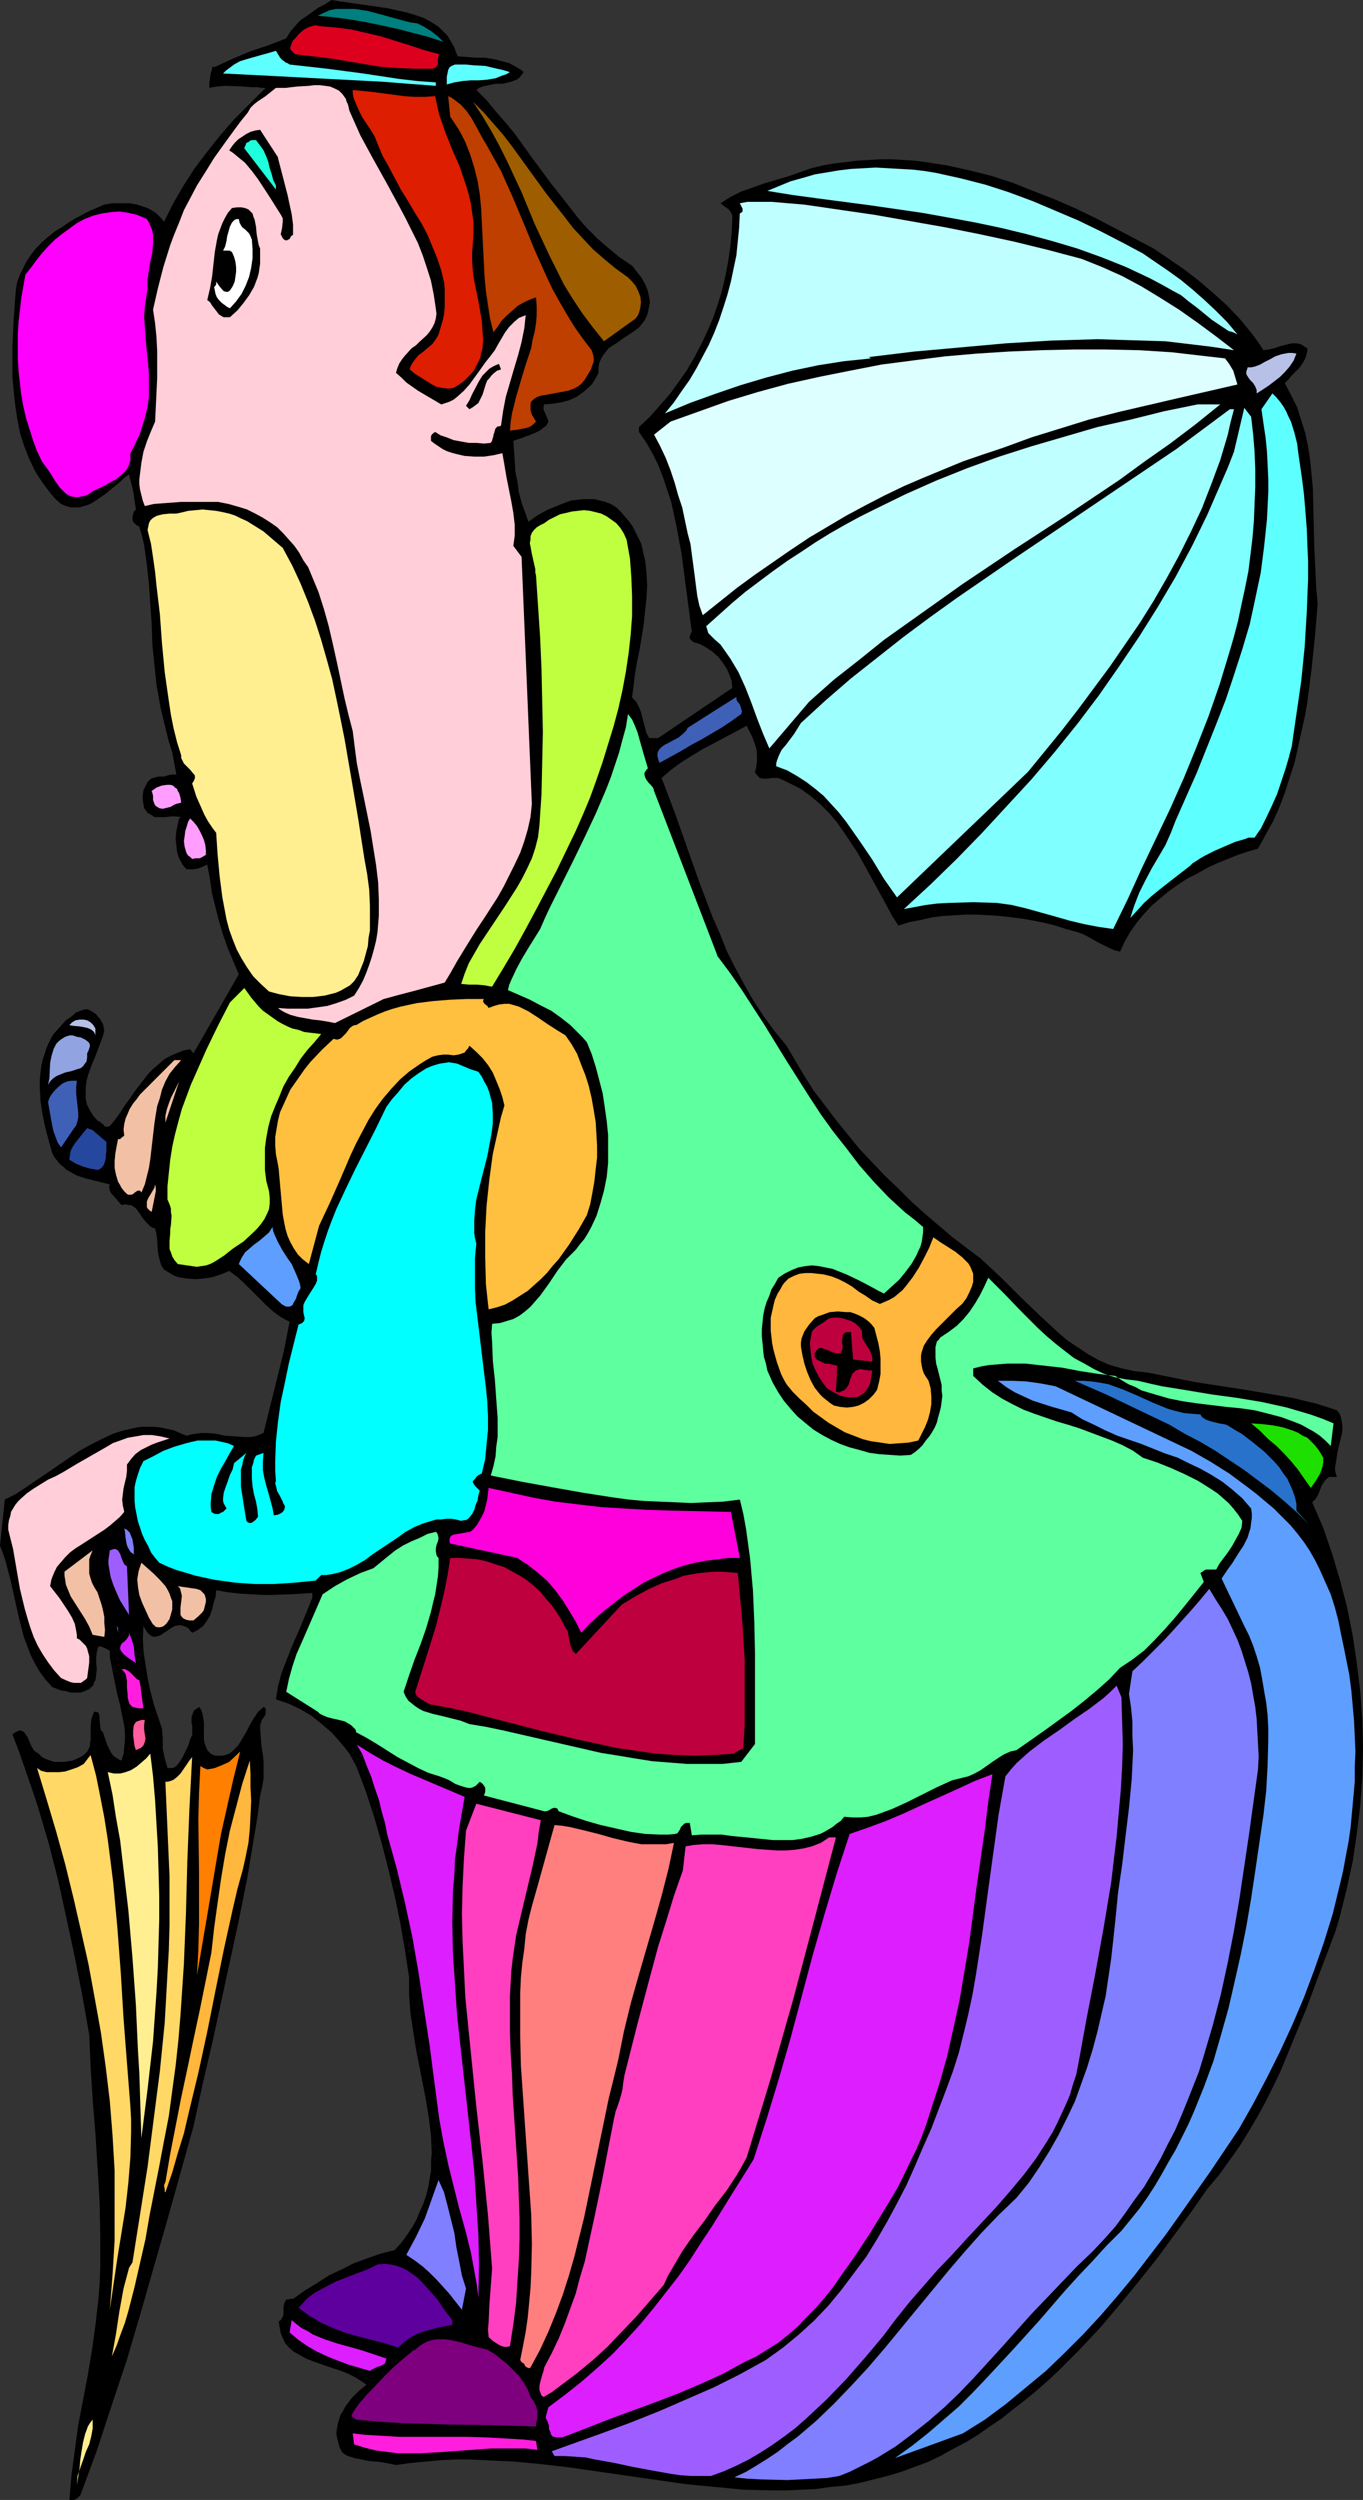 <?xml version="1.0" encoding="UTF-8" standalone="no"?>
<svg
   version="1.0"
   width="84.917mm"
   height="155.668mm"
   id="svg77"
   sodipodi:docname="Clown with Umbrella 4.wmf"
   xmlns:inkscape="http://www.inkscape.org/namespaces/inkscape"
   xmlns:sodipodi="http://sodipodi.sourceforge.net/DTD/sodipodi-0.dtd"
   xmlns="http://www.w3.org/2000/svg"
   xmlns:svg="http://www.w3.org/2000/svg">
  <rect width="100%" height="100%" fill="#333333" stroke="none"/>
  <sodipodi:namedview
     id="namedview77"
     pagecolor="#ffffff"
     bordercolor="#000000"
     borderopacity="0.25"
     inkscape:showpageshadow="2"
     inkscape:pageopacity="0.0"
     inkscape:pagecheckerboard="0"
     inkscape:deskcolor="#d1d1d1"
     inkscape:document-units="mm" />
  <defs
     id="defs1">
    <pattern
       id="WMFhbasepattern"
       patternUnits="userSpaceOnUse"
       width="6"
       height="6"
       x="0"
       y="0" />
  </defs>
  <path
     style="fill:#000000;fill-opacity:1;fill-rule:evenodd;stroke:none"
     d="m 107.79,13.25 2.101,0.162 2.101,0.162 h 2.101 l 2.101,0.323 1.939,0.485 1.778,0.485 1.778,0.97 0.808,0.485 0.808,0.646 -0.485,0.646 -0.485,0.646 -0.646,0.485 -0.485,0.162 -0.808,0.323 -0.646,0.162 -1.454,0.323 h -1.616 l -1.616,0.323 -1.454,0.323 -0.808,0.323 -0.646,0.485 2.424,2.424 2.262,2.747 2.262,2.585 2.262,2.747 4.04,5.656 4.202,5.656 4.202,5.333 2.101,2.747 2.262,2.585 2.424,2.424 2.586,2.262 2.747,2.262 2.909,1.939 1.131,1.454 1.131,1.454 0.808,1.454 0.646,1.616 0.323,1.616 0.162,0.97 -0.162,0.808 -0.162,0.808 -0.162,0.97 -0.323,0.808 -0.485,0.97 -0.646,0.808 -0.646,0.808 -1.778,1.293 -1.778,1.131 -1.778,1.293 -1.778,1.131 -0.646,0.808 -0.646,0.808 -0.485,0.808 -0.485,1.131 -0.162,1.131 v 1.131 l -0.485,0.97 -0.485,0.808 -0.485,0.808 -0.646,0.646 -1.454,1.293 -1.616,1.131 -1.778,0.808 -1.778,0.485 -2.101,0.323 -1.939,0.162 -0.162,0.323 v 0.323 0.646 l 0.323,0.646 0.323,0.808 0.323,0.646 0.162,0.646 -0.162,0.323 -0.162,0.323 -0.162,0.323 -0.485,0.323 -0.808,0.646 -0.808,0.485 -1.939,0.808 -0.97,0.323 -0.808,0.323 -1.939,0.646 0.162,2.424 0.162,2.424 0.162,2.424 0.485,2.424 0.323,2.424 0.646,2.424 0.808,2.262 0.808,2.262 2.262,-1.616 2.424,-1.293 2.747,-1.131 1.293,-0.485 1.293,-0.485 1.454,-0.162 1.293,-0.162 h 1.293 1.454 l 1.293,0.323 1.293,0.323 1.293,0.485 1.293,0.808 1.131,1.131 0.97,1.131 0.97,1.131 0.808,1.131 0.646,1.293 0.646,1.293 0.646,1.293 0.323,1.293 0.323,1.454 0.323,1.293 0.323,2.909 0.162,3.07 -0.162,2.909 -0.323,3.07 -0.323,3.07 -0.97,5.979 -0.646,3.07 -0.485,2.909 -0.323,2.747 -0.323,2.585 0.485,0.485 0.485,0.485 0.646,1.293 0.485,1.131 0.323,1.293 0.646,2.424 0.323,1.293 0.646,1.131 h 2.101 l 17.453,-11.796 -0.162,-1.616 -0.485,-1.454 -0.646,-1.454 -0.97,-1.454 -1.131,-1.454 -1.293,-1.131 -1.454,-0.97 -1.454,-0.808 -1.131,-0.323 -0.485,-0.162 -0.485,-0.485 -0.323,-0.323 v -0.485 l 0.162,-0.485 0.323,-0.646 -0.808,-6.14 -0.808,-6.14 -0.808,-6.14 -1.131,-6.14 -0.646,-3.07 -0.646,-2.909 -0.97,-2.909 -0.97,-2.909 -1.131,-2.909 -1.293,-2.585 -1.454,-2.585 -1.778,-2.585 v -1.131 l 2.586,-2.424 2.424,-2.747 2.262,-2.585 2.101,-2.909 1.939,-2.747 1.778,-3.07 1.616,-3.07 1.454,-3.07 1.293,-3.07 1.131,-3.232 0.97,-3.232 0.808,-3.393 0.646,-3.393 0.485,-3.232 0.323,-3.393 0.162,-3.393 v -0.808 l -0.162,-0.485 -0.323,-0.485 -0.323,-0.485 -0.97,-0.646 -0.97,-0.808 2.262,-1.454 2.586,-1.293 2.747,-0.97 2.747,-0.97 2.747,-0.808 2.747,-0.808 2.747,-0.97 2.747,-0.97 2.747,-0.646 2.747,-0.485 2.747,-0.323 2.586,-0.323 2.747,-0.162 2.747,-0.162 h 2.586 l 2.747,0.162 2.586,0.162 2.586,0.323 5.171,0.808 5.171,1.131 5.171,1.293 5.01,1.616 4.848,1.939 5.01,1.939 4.848,2.101 4.687,2.262 4.687,2.424 9.211,4.848 3.555,2.424 3.555,2.424 3.555,2.747 3.394,2.909 3.232,2.909 3.071,3.232 1.454,1.778 1.454,1.778 1.293,1.778 1.293,1.939 1.293,-0.162 1.293,-0.323 1.454,-0.485 1.293,-0.323 1.293,-0.323 h 1.293 l 0.646,0.162 0.485,0.162 0.646,0.485 0.646,0.323 v 0.646 l -0.162,0.646 -0.323,1.131 -0.646,1.131 -0.646,0.97 -1.939,1.939 -0.808,0.97 -0.808,0.808 1.454,2.747 1.454,2.909 0.97,3.07 0.97,3.07 0.646,3.07 0.485,3.232 0.323,3.232 0.323,3.393 0.162,6.787 0.162,6.787 0.323,6.948 0.162,3.232 0.323,3.393 -0.646,7.756 -0.808,7.756 -0.97,7.595 -0.646,3.717 -0.808,3.555 -0.808,3.717 -0.808,3.555 -1.131,3.393 -1.131,3.555 -1.293,3.393 -1.454,3.232 -1.778,3.232 -1.778,3.232 -2.262,0.646 -2.424,0.808 -2.424,0.97 -2.424,0.97 -2.424,1.131 -2.262,1.293 -2.262,1.131 -2.262,1.454 -2.262,1.616 -1.939,1.616 -2.101,1.778 -1.778,1.939 -1.616,1.939 -1.616,2.262 -1.293,2.262 -1.131,2.424 -1.293,-0.323 -1.131,-0.485 -2.586,-1.293 -2.586,-1.454 -1.293,-0.646 -1.454,-0.485 -2.424,-0.646 -2.424,-0.808 -2.586,-0.646 -2.424,-0.485 -2.747,-0.485 -2.586,-0.323 -2.747,-0.323 -2.586,-0.162 -2.747,-0.162 h -2.747 l -2.586,0.162 -2.747,0.162 -2.586,0.323 -2.747,0.646 -2.586,0.485 -2.586,0.808 -1.454,-2.262 -1.293,-2.424 -2.747,-5.009 -2.747,-5.009 -1.454,-2.585 -1.616,-2.424 -1.616,-2.424 -1.616,-2.262 -1.778,-2.101 -2.101,-2.101 -2.101,-1.778 -2.424,-1.778 -2.586,-1.293 -1.293,-0.646 -1.454,-0.646 h -0.808 -0.808 l -0.808,0.162 h -0.646 -0.646 l -0.646,-0.162 -0.485,-0.485 -0.646,-0.808 0.323,-1.293 0.162,-1.454 v -1.454 l -0.162,-1.454 -0.485,-1.454 -0.485,-1.293 -0.646,-1.293 -0.646,-1.293 -5.171,2.747 -5.171,2.747 -2.424,1.454 -2.586,1.616 -2.424,1.778 -2.262,1.939 3.07,8.08 2.909,8.241 2.909,8.241 3.071,8.08 1.778,4.04 1.616,4.04 1.939,3.878 2.101,3.878 2.101,3.717 2.424,3.717 2.586,3.555 2.909,3.555 2.101,3.555 2.101,3.555 2.262,3.555 2.586,3.393 2.586,3.393 2.747,3.393 2.747,3.393 3.071,3.232 2.909,3.07 3.232,3.07 3.071,3.07 3.232,2.909 3.232,2.747 3.232,2.747 3.394,2.585 3.232,2.424 2.262,2.101 2.424,2.262 4.363,4.363 4.525,4.363 2.262,2.101 2.262,2.101 2.262,1.939 2.424,1.616 2.424,1.616 2.586,1.454 2.586,1.131 2.909,0.808 1.454,0.323 1.454,0.323 1.616,0.162 1.454,0.162 5.656,1.131 5.656,1.131 11.636,1.778 5.656,0.97 5.656,0.97 2.586,0.646 2.747,0.646 2.586,0.808 2.424,0.808 0.646,0.808 0.323,0.97 0.162,0.808 0.162,1.131 v 0.97 l -0.162,0.97 -0.485,1.939 -0.485,2.101 -0.323,2.101 -0.162,0.97 -0.162,0.97 0.162,0.97 0.323,0.97 h -0.646 -0.646 -0.485 l -0.485,0.323 -0.323,0.323 -0.323,0.323 -0.646,0.97 -0.808,2.101 -0.646,1.131 -0.323,0.323 -0.485,0.485 2.586,5.979 2.101,6.14 1.939,6.464 1.616,6.302 1.293,6.464 0.97,6.625 0.808,6.625 0.485,6.625 0.162,6.625 -0.162,6.787 -0.485,6.625 -0.808,6.625 -0.97,6.625 -1.454,6.625 -1.616,6.464 -0.97,3.232 -1.131,3.07 -2.909,7.595 -2.747,7.433 -3.07,7.433 -3.071,7.433 -1.778,3.717 -1.778,3.555 -1.939,3.555 -2.101,3.555 -2.101,3.393 -2.424,3.393 -2.424,3.393 -2.747,3.232 -3.717,5.333 -4.04,5.494 -4.04,5.494 -4.363,5.494 -4.525,5.494 -4.525,5.333 -4.848,5.171 -5.01,5.009 -2.586,2.424 -2.586,2.262 -2.747,2.262 -2.747,2.101 -2.586,2.101 -2.909,1.939 -2.747,1.939 -2.909,1.778 -3.07,1.616 -2.909,1.616 -3.07,1.454 -3.071,1.131 -3.07,1.131 -3.232,0.97 -3.232,0.808 -3.232,0.808 -3.394,0.646 -3.555,0.323 -3.394,0.485 -3.394,0.162 -3.394,0.162 h -3.394 l -6.787,-0.162 -6.787,-0.646 -6.787,-0.646 -6.787,-0.97 -6.787,-0.97 -13.413,-1.939 -6.787,-0.808 -6.787,-0.646 -6.949,-0.323 -3.394,-0.162 h -3.555 l -3.394,0.162 -3.555,0.323 -3.394,0.323 -3.555,0.485 -1.616,-0.323 -1.616,-0.323 -3.232,-0.323 -1.616,-0.323 -1.616,-0.323 -1.616,-0.485 -0.646,-0.323 -0.646,-0.485 -0.646,-1.131 -0.323,-1.131 -0.323,-1.293 -0.162,-0.97 0.162,-1.131 0.162,-1.131 0.323,-0.97 0.323,-1.131 0.646,-0.97 0.485,-0.97 1.454,-1.939 1.778,-1.778 1.778,-1.454 -1.454,-0.97 -1.293,-0.808 -1.616,-0.808 -1.616,-0.646 -3.394,-1.131 -3.232,-1.131 -1.616,-0.646 -1.454,-0.808 -1.454,-0.808 -1.131,-0.97 -0.97,-1.131 -0.646,-1.454 -0.323,-0.808 -0.162,-0.808 -0.162,-0.97 -0.162,-0.97 0.485,-0.323 0.323,-0.485 0.323,-0.808 v -0.97 -0.808 l 0.162,-0.808 0.162,-0.485 0.162,-0.162 0.162,-0.323 h 0.485 l 0.485,-0.162 h 0.646 l 2.747,-1.939 2.909,-1.778 2.747,-1.778 3.07,-1.454 2.909,-1.454 3.07,-1.131 3.232,-1.131 3.232,-0.808 1.616,-1.778 1.293,-1.778 1.293,-1.939 0.97,-1.778 0.808,-1.939 0.808,-1.778 0.646,-1.939 0.485,-1.939 0.323,-1.939 0.323,-1.939 v -2.101 l 0.162,-1.939 -0.162,-4.04 -0.485,-4.04 -0.646,-4.04 -0.808,-4.201 -1.616,-8.241 -0.646,-4.201 -0.646,-4.201 -0.323,-4.201 v -4.201 l -0.97,-6.464 -1.131,-6.464 -1.293,-6.302 -1.454,-6.14 -1.616,-6.302 -1.778,-6.14 -1.939,-5.979 -2.262,-5.979 -0.808,-1.454 -0.808,-1.454 -0.97,-1.293 -0.97,-1.131 -2.101,-2.424 -2.424,-2.101 -2.424,-1.939 -2.747,-1.616 -2.747,-1.293 -2.909,-0.97 0.485,-3.07 0.808,-3.07 1.131,-2.909 1.131,-2.909 2.586,-5.979 2.424,-5.979 v -1.131 l -2.586,0.162 -2.747,0.162 -5.818,0.162 -2.909,-0.162 -2.909,-0.162 -2.909,-0.323 -2.747,-0.485 -0.162,1.616 -0.485,1.454 -0.323,1.454 -0.485,1.454 -0.808,1.293 -0.808,1.131 -0.646,0.485 -0.646,0.485 -0.646,0.323 -0.646,0.323 -0.485,-0.485 -0.323,-0.485 -0.485,-0.323 -0.323,-0.162 -0.97,-0.323 h -0.646 l -0.808,0.162 -0.646,0.323 -1.454,0.97 -1.454,0.97 -0.646,0.162 -0.646,0.162 -0.646,-0.162 -0.646,-0.485 -0.323,-0.323 -0.323,-0.485 -0.323,-0.485 -0.323,-0.646 -0.162,2.909 0.162,3.07 0.485,3.232 0.485,3.07 0.646,3.07 0.808,3.07 0.97,2.909 0.97,2.909 0.162,2.262 v 2.424 l 0.485,2.262 0.323,1.131 0.323,1.131 h 0.646 0.485 l 0.485,-0.162 0.485,-0.323 0.646,-0.808 0.646,-0.97 1.131,-2.262 0.485,-1.131 0.323,-1.131 0.485,-0.97 v -1.131 -1.131 l -0.162,-0.485 v -1.454 l 0.323,-0.97 0.162,-0.485 0.323,-0.323 0.485,-0.323 0.485,-0.323 0.485,0.646 0.323,0.97 0.162,0.97 0.162,0.97 v 2.101 1.939 l 0.162,0.97 0.323,0.808 0.323,0.808 0.485,0.485 0.485,0.485 0.97,0.323 h 0.97 0.646 l 0.646,-0.162 0.97,-0.323 0.808,-0.646 0.646,-0.646 0.646,-0.646 0.97,-1.616 0.97,-1.616 0.808,-1.616 0.97,-1.616 0.97,-1.454 1.293,-1.131 0.323,0.162 0.162,0.323 v 0.485 0.646 l -0.323,0.646 -0.485,0.646 -0.323,0.808 -0.162,0.646 v 0.808 l 0.162,2.262 0.162,1.939 0.323,1.939 0.162,1.778 v 1.778 1.939 l -0.323,1.939 -0.485,2.101 -0.646,5.009 -0.808,4.848 -1.616,9.695 -1.939,9.695 -2.101,9.695 -2.101,9.695 -2.101,9.695 -2.262,9.695 -2.101,9.695 -3.07,10.988 -3.07,10.988 -6.303,21.976 -3.232,10.988 -3.555,10.665 -3.555,10.827 -3.879,10.503 -0.485,0.485 -0.646,0.485 -0.646,0.162 h -0.808 l 0.485,-5.817 0.808,-5.979 0.808,-5.979 1.131,-5.817 1.131,-5.979 0.97,-5.817 0.808,-5.817 0.646,-5.656 0.323,-3.878 0.162,-3.878 v -3.878 -3.878 l -0.162,-7.918 -0.485,-7.918 -0.485,-7.918 -0.646,-7.918 -0.485,-7.756 -0.323,-7.595 -1.616,-9.211 -1.778,-9.049 -1.939,-9.049 -1.939,-8.888 -2.262,-8.888 -2.586,-8.726 -1.454,-4.363 -1.454,-4.201 -1.454,-4.201 -1.616,-4.201 0.646,-0.485 0.646,-0.323 0.485,-0.162 0.485,0.162 0.323,0.162 0.323,0.323 0.646,0.97 0.485,1.131 0.485,1.131 0.323,0.485 0.323,0.485 0.485,0.323 0.485,0.323 0.808,0.808 0.97,0.485 0.97,0.323 0.97,0.323 h 1.131 1.131 l 1.131,-0.162 0.97,-0.162 1.131,-0.485 0.97,-0.485 0.646,-0.485 0.646,-0.646 0.323,-0.646 0.323,-0.646 v -0.646 l 0.162,-0.808 v -3.232 l 0.162,-1.616 0.323,-0.97 0.323,-0.808 h 0.485 l 0.323,0.162 h 0.162 l 0.162,0.323 0.162,0.646 v 0.646 l 0.162,1.778 0.162,0.808 0.485,0.485 0.323,0.97 0.323,0.97 0.323,0.97 0.485,0.97 0.485,0.97 0.646,0.808 0.808,0.485 0.485,0.323 0.485,0.162 0.485,-1.616 0.162,-1.616 0.162,-1.616 v -1.616 l -0.162,-1.616 -0.323,-1.616 -0.646,-3.232 -0.808,-3.232 -0.646,-3.232 -0.646,-3.232 -0.323,-1.616 v -1.616 l -1.293,-0.646 -0.808,-0.323 h -0.646 l -0.323,1.293 -0.162,1.293 v 1.293 l 0.162,1.454 -0.162,1.293 -0.162,1.293 -0.323,0.485 -0.162,0.646 -0.485,0.485 -0.485,0.485 -1.131,0.485 -0.97,0.323 h -1.131 -1.131 l -1.131,-0.323 -1.131,-0.162 -2.101,-0.808 -1.616,-1.778 -1.293,-1.778 L 8.242,391.535 7.272,389.596 6.464,387.495 5.656,385.395 4.525,381.032 2.586,372.306 1.454,367.943 0.808,365.842 0,363.742 1.131,352.915 l 2.586,-1.293 2.424,-1.616 5.01,-3.393 5.171,-3.555 2.424,-1.616 2.586,-1.454 2.586,-1.293 2.747,-1.293 2.586,-0.808 1.454,-0.323 1.454,-0.323 1.293,-0.162 h 1.454 1.454 l 1.454,0.162 1.454,0.323 1.616,0.323 1.454,0.646 1.616,0.646 1.131,-0.323 1.131,-0.162 1.131,-0.162 h 1.131 l 2.262,0.162 2.262,0.485 2.424,0.162 2.262,0.162 h 1.131 l 1.131,-0.162 0.97,-0.323 1.131,-0.485 3.232,-12.927 1.616,-6.625 1.293,-6.625 -0.97,-0.485 -1.131,-0.646 -1.778,-1.293 -1.778,-1.616 -1.616,-1.616 -3.394,-3.393 -1.778,-1.616 -1.778,-1.293 -1.939,0.808 -1.939,0.646 -2.101,0.323 -1.939,0.162 -2.101,-0.162 -1.939,-0.323 -0.97,-0.323 -0.808,-0.485 -0.808,-0.485 -0.808,-0.485 -0.646,-0.97 -0.323,-1.131 -0.323,-1.293 -0.162,-1.131 -0.162,-2.585 -0.162,-1.293 -0.323,-1.293 -0.646,-0.162 -0.485,-0.323 -0.97,-0.97 -0.808,-0.97 -0.646,-0.97 -0.808,-1.131 -0.323,-0.323 -0.485,-0.323 -0.485,-0.323 h -0.646 l -0.646,-0.162 -0.97,0.162 -0.97,-1.131 -0.97,-1.131 -0.485,-0.485 -0.323,-0.646 -0.162,-0.808 0.162,-0.646 -3.879,-0.97 -1.939,-0.485 -1.939,-0.646 -1.778,-0.97 -0.808,-0.485 -0.646,-0.646 -0.808,-0.646 -0.646,-0.808 -0.646,-0.808 -0.485,-0.97 -0.808,-2.909 -0.808,-3.07 -0.646,-3.07 -0.485,-3.232 -0.162,-3.232 v -1.616 l 0.162,-1.616 0.162,-1.454 0.323,-1.616 0.485,-1.454 0.485,-1.454 0.323,-0.808 0.323,-0.646 0.485,-0.97 0.485,-0.808 1.454,-1.616 1.454,-1.616 1.616,-1.131 0.646,-0.646 0.808,-0.323 0.808,-0.323 0.646,-0.162 h 0.646 l 0.646,0.323 0.808,0.485 0.485,0.323 0.485,0.646 0.485,0.485 0.323,0.646 0.323,0.485 0.162,0.808 0.162,0.808 -0.323,1.293 -0.485,1.293 -0.97,2.585 -0.485,1.293 -0.646,1.454 -0.97,2.747 -0.323,1.293 -0.162,1.454 v 1.293 1.454 l 0.323,1.293 0.646,1.293 0.808,1.293 1.131,1.293 h 0.323 l 0.323,0.323 0.646,0.485 0.162,0.323 0.323,0.162 h 0.485 l 0.485,-0.162 0.97,-1.131 0.97,-1.293 1.939,-2.909 0.97,-1.293 0.97,-1.454 2.101,-2.747 1.131,-1.454 1.131,-1.131 1.293,-1.131 1.293,-1.131 1.454,-0.808 1.454,-0.646 1.616,-0.646 1.616,-0.323 0.808,0.97 10.666,-18.583 -1.293,-3.07 -1.293,-3.07 -1.131,-3.232 -0.97,-3.232 -0.808,-3.232 -0.808,-3.232 -0.485,-3.393 -0.646,-3.393 -0.97,0.485 -1.293,0.485 -1.131,0.162 h -1.454 l -0.485,-0.485 -0.485,-0.646 -0.808,-1.454 -0.485,-1.454 -0.162,-1.616 -0.162,-1.616 0.162,-1.616 0.323,-1.616 0.323,-1.454 0.485,-0.323 v 0 l -1.131,-0.162 h -1.293 l -1.293,0.162 H 37.654 36.361 l -0.485,-0.323 -0.485,-0.323 -0.646,-0.323 -0.323,-0.485 -0.485,-0.646 -0.162,-0.97 -0.162,-0.97 v -1.131 l 0.162,-1.131 0.485,-0.97 0.485,-0.97 0.808,-0.808 1.131,-0.323 0.485,-0.162 h 0.646 0.485 0.323 l 0.97,-0.323 0.97,-0.162 h 0.485 0.485 l -0.485,-2.585 -0.485,-2.585 -0.808,-2.585 -0.646,-2.585 -1.293,-5.333 -0.485,-2.747 -0.485,-2.747 -0.485,-4.686 -0.485,-4.686 -0.162,-4.848 -0.323,-4.686 -0.323,-4.686 -0.485,-4.686 -0.646,-4.525 -0.485,-2.101 -0.646,-2.262 -0.646,-0.323 -0.485,-0.485 -0.323,-0.323 -0.162,-0.646 v -0.485 l 0.162,-0.646 0.162,-0.646 0.485,-0.485 -0.323,-2.262 -0.323,-2.101 -0.485,-1.939 -0.485,-1.939 -0.97,0.646 -0.808,0.808 -1.939,1.616 -1.778,1.454 -2.101,1.454 -0.97,0.646 -0.97,0.485 -1.131,0.323 -0.97,0.323 h -1.131 -0.97 l -1.131,-0.323 -1.131,-0.485 -1.293,-1.131 -1.131,-1.293 -0.97,-1.293 -0.97,-1.293 L 9.05,112.144 8.242,110.852 6.787,107.781 5.656,104.873 4.687,101.802 4.04,98.409 3.555,95.177 3.232,91.945 2.909,88.552 v -3.393 -3.393 l 0.323,-6.787 0.485,-6.625 0.323,-1.939 0.646,-1.778 0.808,-1.616 0.808,-1.616 1.131,-1.616 1.131,-1.454 1.293,-1.293 1.454,-1.293 1.616,-1.293 1.616,-0.97 1.616,-1.131 1.616,-0.97 3.394,-1.778 3.394,-1.454 1.939,-0.323 h 1.939 2.101 l 1.778,0.323 1.939,0.646 0.808,0.323 0.808,0.485 0.808,0.485 0.646,0.646 0.646,0.646 0.646,0.808 2.101,-4.201 2.424,-4.201 2.586,-4.04 3.07,-4.04 3.07,-3.878 3.232,-3.717 3.717,-3.717 3.717,-3.717 h -1.131 l -0.646,-0.162 h -0.808 -0.808 l -1.939,-0.162 -4.04,-0.162 -2.101,0.162 -0.97,0.162 -0.808,0.162 v 0.162 0 -0.162 -0.323 -0.323 -0.485 l 0.162,-1.131 0.162,-1.131 0.323,-0.97 v -0.323 l 0.162,-0.323 h 0.162 l 0.162,0.162 2.101,-0.97 2.101,-0.97 4.202,-1.778 4.363,-1.454 4.202,-1.616 0.97,-1.616 1.131,-1.293 1.131,-1.293 L 72.076,3.878 74.985,1.778 76.601,0.97 78.055,0 l 1.939,0.323 2.262,0.323 4.525,0.646 4.525,0.646 2.101,0.485 2.262,0.485 2.101,0.646 1.939,0.646 1.778,0.97 1.778,1.131 1.454,1.454 0.646,0.646 0.485,0.808 1.131,1.939 0.323,0.97 z"
     id="path1" />
  <path
     style="fill:#007f7f;fill-opacity:1;fill-rule:evenodd;stroke:none"
     d="M 104.397,9.857 101.003,8.726 97.286,7.756 93.569,6.787 89.852,5.979 85.974,5.171 82.095,4.525 78.378,4.04 74.823,3.717 76.116,3.07 77.57,2.424 79.025,2.101 h 1.616 1.454 1.454 l 3.07,0.485 3.07,0.808 2.909,0.808 2.909,0.808 1.454,0.323 1.293,0.162 1.616,0.808 1.778,1.131 1.454,1.131 0.646,0.646 z"
     id="path2" />
  <path
     style="fill:#dd001e;fill-opacity:1;fill-rule:evenodd;stroke:none"
     d="m 103.427,12.766 -0.162,0.485 -0.162,0.485 v 0.97 0.485 l -0.323,0.485 -0.323,0.323 h -0.162 l -0.485,0.162 h -2.101 -2.101 l -4.202,-0.162 -4.04,-0.323 -3.879,-0.646 -3.879,-0.646 -3.879,-0.646 -4.04,-0.485 -4.202,-0.485 -0.808,-0.808 -0.323,-0.323 v -0.485 l 0.162,-0.485 0.162,-0.485 0.323,-0.646 0.485,-0.485 0.97,-1.131 1.131,-0.97 1.293,-0.646 0.646,-0.162 0.485,-0.162 h 0.646 l 0.485,0.162 1.939,0.162 1.939,0.162 3.717,0.485 3.555,0.808 3.394,0.808 6.787,2.101 3.394,1.131 z"
     id="path3" />
  <path
     style="fill:#5effff;fill-opacity:1;fill-rule:evenodd;stroke:none"
     d="m 64.965,11.958 0.323,0.485 0.162,0.323 0.323,0.485 0.162,0.323 0.162,0.162 0.162,0.162 0.323,0.323 0.323,0.162 0.323,0.323 0.485,0.162 0.485,0.323 4.363,0.485 4.363,0.485 8.565,1.131 8.565,1.293 4.202,0.485 4.363,0.323 v 0.808 l -6.464,-0.485 -6.141,-0.485 -12.444,-0.646 -12.282,-0.646 -6.303,-0.323 -6.464,-0.323 0.646,-0.646 0.646,-0.485 1.293,-0.97 1.454,-0.808 1.616,-0.485 3.394,-0.97 1.778,-0.485 z"
     id="path4" />
  <path
     style="fill:#5effff;fill-opacity:1;fill-rule:evenodd;stroke:none"
     d="m 120.072,16.967 -0.808,0.485 -0.97,0.323 -1.616,0.646 -1.939,0.323 -1.939,0.162 h -1.939 l -1.939,0.162 -1.939,0.323 -1.778,0.485 v -1.778 l 0.162,-0.808 0.162,-0.808 0.323,-0.646 0.485,-0.323 0.808,-0.323 h 0.323 0.646 1.616 l 1.616,0.162 2.909,0.162 2.747,0.646 1.454,0.323 1.616,0.485 z"
     id="path5" />
  <path
     style="fill:#ffced8;fill-opacity:1;fill-rule:evenodd;stroke:none"
     d="m 82.257,26.016 1.293,2.909 1.293,2.909 3.07,5.656 3.07,5.494 3.07,5.656 1.454,2.747 1.454,2.909 1.454,2.909 1.131,2.909 0.97,2.909 0.97,3.07 0.646,3.232 0.485,3.232 0.162,1.293 -0.162,1.131 -0.323,1.131 -0.485,0.97 -0.646,0.97 -0.646,0.808 -1.778,1.616 -0.808,0.808 -0.97,0.646 -1.616,1.778 -0.646,0.808 -0.646,0.97 -0.485,1.131 -0.323,1.131 1.293,1.131 1.131,1.131 2.747,1.939 2.747,1.616 2.747,1.616 0.97,-0.323 0.97,-0.323 0.97,-0.485 0.808,-0.646 1.616,-1.454 1.293,-1.454 2.586,-3.555 1.131,-1.616 1.293,-1.616 0.97,-1.293 0.808,-1.454 1.616,-2.747 0.97,-1.293 1.131,-1.131 1.131,-0.97 0.808,-0.323 0.808,-0.323 -0.323,3.07 -0.646,3.232 -0.808,3.07 -0.97,3.232 -1.939,6.625 -0.646,3.393 -0.485,3.393 -0.485,0.162 h -0.323 l -0.485,0.485 -0.162,0.485 -0.162,0.646 -0.162,0.323 v 0.323 l -0.162,0.485 -0.162,0.646 -0.323,0.485 -1.616,0.162 -1.778,-0.162 h -1.778 l -1.778,-0.323 -1.778,-0.323 -1.616,-0.646 -1.454,-0.485 -1.293,-0.808 -0.646,0.485 -0.323,0.485 v 0.485 0.646 l 0.808,0.646 0.97,0.646 0.97,0.646 0.97,0.485 0.97,0.323 1.131,0.323 2.101,0.485 2.262,0.162 h 2.262 l 2.262,-0.323 2.101,-0.485 0.485,2.747 0.485,2.909 1.131,5.656 0.485,2.747 0.323,2.747 v 1.293 1.293 l -0.162,1.293 -0.162,1.131 v 0 l 1.939,2.585 2.424,58.173 -0.323,3.07 -0.646,2.909 -0.808,2.747 -0.97,2.747 -1.293,2.747 -1.293,2.585 -1.293,2.585 -1.454,2.585 -3.232,5.009 -1.616,2.424 -1.616,2.585 -3.07,5.009 -1.454,2.585 -1.454,2.424 -7.111,1.939 -3.717,0.97 -3.555,0.97 -11.474,5.656 -1.616,-0.323 -1.939,-0.323 -1.616,-0.162 -1.778,-0.323 -1.778,-0.323 -1.778,-0.485 -1.454,-0.646 -0.808,-0.485 -0.646,-0.485 2.262,0.162 h 2.424 2.262 l 2.424,-0.323 2.262,-0.323 2.101,-0.646 2.262,-0.808 1.939,-0.97 1.131,-1.778 0.97,-1.778 0.808,-1.939 0.646,-1.778 0.646,-1.939 0.485,-1.778 0.485,-1.939 0.323,-1.939 0.162,-1.939 0.162,-1.939 v -3.878 l -0.162,-4.04 -0.485,-4.04 -0.646,-4.04 -0.646,-4.04 -1.616,-7.918 -0.808,-3.878 -0.808,-4.04 -0.485,-3.717 -0.485,-3.878 -0.97,-3.717 -0.97,-4.04 -1.778,-8.403 -0.97,-4.363 -0.97,-4.201 -1.131,-4.04 -1.293,-4.04 -0.808,-1.939 -0.808,-1.939 -0.808,-1.939 -1.131,-1.616 -0.97,-1.778 -1.131,-1.616 -1.293,-1.454 -1.293,-1.454 -1.454,-1.454 -1.616,-1.131 -1.778,-1.131 -1.778,-0.97 -1.939,-0.97 -2.101,-0.646 -2.262,-0.646 -2.424,-0.485 H 42.664 l -2.101,0.162 -2.262,0.162 -2.101,0.162 -2.101,0.485 -0.485,-1.293 -0.323,-1.293 -0.323,-1.293 -0.162,-1.293 v -1.131 l 0.162,-1.293 0.323,-2.585 0.485,-2.585 0.808,-2.424 0.97,-2.424 0.97,-2.262 0.162,-3.393 0.162,-3.393 0.162,-3.393 v -3.232 -3.232 l -0.162,-3.232 -0.323,-3.232 -0.485,-3.232 1.131,-5.009 1.293,-5.009 0.808,-2.585 0.808,-2.585 0.97,-2.585 1.131,-2.747 1.131,-2.909 1.454,-2.747 1.616,-3.07 1.939,-3.07 2.101,-3.393 2.424,-3.393 1.293,-1.778 1.293,-1.778 1.454,-1.939 1.454,-1.778 0.646,-1.131 0.808,-0.808 0.808,-0.646 0.97,-0.646 0.97,-0.646 0.808,-0.646 0.808,-0.646 0.808,-0.646 h 1.131 1.131 l 1.293,-0.162 1.454,-0.162 2.747,-0.162 1.293,-0.162 h 1.293 l 1.293,0.162 1.131,0.162 1.131,0.485 0.97,0.485 0.808,0.808 0.808,1.131 0.162,0.646 0.323,0.646 0.162,0.646 z"
     id="path6" />
  <path
     style="fill:#dd1e00;fill-opacity:1;fill-rule:evenodd;stroke:none"
     d="m 102.457,22.623 0.485,2.262 0.485,2.101 1.454,4.201 1.616,4.04 1.778,4.04 1.454,4.363 0.646,2.101 0.485,2.101 0.323,2.262 0.323,2.262 v 2.424 l -0.162,2.424 -0.162,2.262 v 2.101 l 0.162,2.262 0.323,2.262 0.97,4.686 0.808,4.686 0.162,2.262 0.162,2.262 -0.162,2.101 -0.323,0.97 -0.162,1.131 -0.485,0.97 -0.485,0.97 -0.485,0.97 -0.808,0.97 -0.808,0.808 -0.808,0.808 -1.131,0.808 -1.293,0.808 -1.293,0.162 -1.454,-0.162 -1.454,-0.323 -1.131,-0.646 -1.293,-0.808 -1.293,-0.808 -1.293,-0.808 -1.131,-0.97 0.162,-0.646 0.323,-0.646 0.808,-1.131 0.808,-0.97 1.131,-0.808 1.131,-0.97 0.97,-0.808 0.808,-1.131 0.323,-0.485 0.323,-0.646 0.485,-1.616 0.485,-1.616 0.323,-1.454 0.162,-1.616 v -1.454 -1.616 -1.454 l -0.162,-1.454 -0.646,-2.747 -0.97,-2.909 -1.131,-2.747 -1.131,-2.747 -1.454,-2.747 -1.616,-2.585 -1.616,-2.747 -1.616,-2.585 -2.909,-5.494 -1.454,-2.585 -1.131,-2.747 -0.646,-1.616 -0.97,-1.616 -1.939,-2.909 -0.808,-1.616 -0.646,-1.454 -0.646,-1.616 -0.162,-0.97 v -0.808 l 4.848,0.485 4.848,0.646 2.424,0.323 2.424,0.162 h 2.424 z"
     id="path7" />
  <path
     style="fill:#bf3f00;fill-opacity:1;fill-rule:evenodd;stroke:none"
     d="m 114.739,34.419 1.616,2.909 1.616,2.909 2.747,6.14 2.586,6.14 2.586,6.302 2.747,6.14 1.454,3.07 1.616,2.909 1.778,3.07 1.778,2.909 1.939,2.747 2.101,2.747 0.323,0.97 0.162,0.808 v 0.97 l -0.323,0.808 -0.323,0.97 -0.485,0.808 -0.97,1.616 -0.646,0.808 -0.97,0.808 -0.97,0.485 -1.293,0.485 -2.586,0.485 -2.586,0.485 -1.131,0.162 -0.97,0.323 -0.808,0.485 -0.646,0.646 -0.162,0.485 v 0.323 0.485 0.646 l 0.162,0.646 0.162,0.485 0.485,0.808 0.485,0.808 -0.646,0.646 -0.646,0.485 -0.808,0.323 -0.808,0.162 -1.616,0.323 -1.616,0.162 0.162,-1.939 0.323,-2.101 0.485,-1.939 0.485,-1.939 1.131,-3.878 1.131,-3.717 1.293,-3.878 0.323,-1.939 0.485,-1.939 0.323,-1.939 0.162,-1.939 v -2.101 l -0.162,-2.101 -1.293,0.485 -1.454,0.646 -1.454,0.808 -1.293,1.131 -1.293,1.131 -1.293,1.293 -0.97,1.454 -0.97,1.293 -0.808,-3.232 -0.485,-3.232 -0.485,-3.232 -0.323,-3.393 -0.323,-6.464 -0.323,-6.464 -0.162,-3.232 -0.323,-3.232 -0.485,-3.07 -0.808,-3.232 -0.97,-3.07 -1.131,-2.909 -0.808,-1.616 -0.808,-1.454 -0.97,-1.454 -0.97,-1.454 -0.485,-4.848 0.97,0.485 0.646,0.485 1.454,1.131 1.293,1.454 1.131,1.616 1.778,3.232 0.97,1.778 z"
     id="path8" />
  <path
     style="fill:#9e5e00;fill-opacity:1;fill-rule:evenodd;stroke:none"
     d="m 147.868,65.283 0.97,0.97 0.808,0.97 0.646,1.293 0.485,1.293 0.162,1.293 -0.162,1.293 -0.162,0.646 -0.162,0.646 -0.323,0.646 -0.485,0.646 -7.434,5.333 -2.586,-3.232 -2.424,-3.232 -2.262,-3.393 -2.101,-3.393 -1.778,-3.555 -1.778,-3.555 -3.394,-7.272 -3.07,-7.433 -3.394,-7.272 -1.778,-3.555 -1.939,-3.555 -2.101,-3.555 -2.262,-3.393 2.586,2.585 2.262,2.585 2.262,2.585 2.101,2.747 8.08,11.15 4.202,5.333 2.101,2.747 2.262,2.424 2.424,2.585 2.586,2.262 2.747,2.262 z"
     id="path9" />
  <path
     style="fill:#000000;fill-opacity:1;fill-rule:evenodd;stroke:none"
     d="m 65.45,37.166 2.262,8.726 0.485,2.262 0.485,2.262 0.323,2.424 v 2.424 l -0.485,0.323 -0.323,0.646 -0.323,0.162 -0.323,0.162 h -0.323 l -0.323,-0.162 -0.323,-0.323 -0.162,-0.323 -0.323,-0.646 0.162,-0.646 0.162,-0.808 0.162,-1.454 v -0.808 l -0.323,-0.646 -2.747,-4.363 -2.747,-4.201 -1.454,-1.939 -1.616,-1.939 -1.778,-1.454 -0.97,-0.808 -0.97,-0.646 0.646,-0.97 0.646,-0.808 0.808,-0.808 0.97,-0.646 0.97,-0.646 0.97,-0.485 1.131,-0.323 1.131,-0.162 4.202,6.464 z"
     id="path10" />
  <path
     style="fill:#1effdd;fill-opacity:1;fill-rule:evenodd;stroke:none"
     d="m 64.965,43.63 v 0.97 l -7.434,-9.695 0.162,-0.485 0.162,-0.323 0.162,-0.485 0.485,-0.162 0.323,-0.323 0.485,-0.162 h 0.485 0.485 l 0.97,1.293 0.808,1.131 0.646,1.454 0.485,1.293 0.323,1.454 0.485,1.454 0.323,1.293 z"
     id="path11" />
  <path
     style="fill:#9effff;fill-opacity:1;fill-rule:evenodd;stroke:none"
     d="m 269.072,59.627 3.07,2.101 3.071,2.101 2.909,2.101 2.747,2.262 2.747,2.424 2.586,2.424 2.747,2.747 2.424,2.909 -0.97,-0.485 -1.131,-0.323 -1.939,-1.293 -1.939,-1.293 -1.778,-1.454 -1.778,-1.454 -1.939,-1.454 -1.778,-1.454 -2.101,-1.131 -2.586,-1.454 -2.747,-1.454 -2.747,-1.293 -2.747,-1.293 -5.656,-2.262 -5.818,-2.101 -5.979,-1.778 -5.979,-1.616 -5.979,-1.454 -6.141,-1.293 -6.141,-1.131 -6.303,-1.131 -12.282,-1.778 -6.141,-0.808 -6.141,-0.808 -5.979,-0.808 -5.979,-0.97 2.747,-1.131 2.747,-1.131 2.909,-0.808 2.747,-0.808 2.909,-0.485 2.909,-0.485 2.747,-0.323 2.909,-0.162 2.909,-0.162 2.909,0.162 2.909,0.162 2.909,0.162 2.747,0.323 2.909,0.485 2.909,0.646 2.909,0.646 5.656,1.454 5.495,1.778 5.656,2.101 5.333,2.262 5.333,2.262 5.333,2.585 5.01,2.585 z"
     id="path12" />
  <path
     style="fill:#bfffff;fill-opacity:1;fill-rule:evenodd;stroke:none"
     d="m 254.689,60.92 2.424,0.97 2.424,0.97 4.687,2.101 4.525,2.424 4.525,2.747 4.363,2.747 4.363,3.07 4.363,3.232 4.202,3.232 -5.333,-0.808 -5.333,-0.646 -5.495,-0.646 -5.333,-0.162 -5.333,-0.162 -5.333,-0.162 -5.333,0.162 -5.495,0.162 -10.666,0.646 -10.828,0.97 -10.828,0.97 -10.666,1.293 0.485,0.323 -3.071,0.323 -3.232,0.323 -6.141,0.97 -6.141,1.293 -6.141,1.616 -5.979,1.778 -6.141,2.101 -5.818,2.101 -5.818,2.424 2.101,-2.585 1.778,-2.585 1.939,-2.747 1.616,-2.747 1.454,-2.747 1.454,-2.747 1.293,-2.909 1.131,-2.909 0.97,-2.909 0.97,-3.07 0.808,-3.07 0.646,-3.07 0.646,-3.07 0.323,-3.232 0.323,-3.232 0.162,-3.393 0.485,-0.323 0.162,-0.162 V 49.447 49.124 l -0.323,-0.646 -0.323,-0.646 1.778,-0.323 h 1.939 1.939 1.939 l 3.717,0.323 3.879,0.323 16.645,2.424 8.242,1.454 8.242,1.454 8.08,1.616 8.242,1.778 7.919,1.939 z"
     id="path13" />
  <path
     style="fill:#000000;fill-opacity:1;fill-rule:evenodd;stroke:none"
     d="m 61.248,58.496 v 1.293 1.131 1.131 l -0.162,1.131 -0.162,1.131 -0.323,1.131 -0.808,2.101 -1.131,1.939 -1.293,1.778 -1.454,1.778 -1.778,1.616 h -0.485 -0.485 -0.485 l -0.323,-0.162 -0.808,-0.485 -0.485,-0.646 -1.131,-1.454 -0.485,-0.808 -0.646,-0.485 0.646,-2.747 0.485,-2.747 0.646,-5.817 0.485,-2.747 0.323,-1.454 0.97,-2.585 0.646,-1.293 0.646,-1.131 0.97,-1.131 1.131,-0.162 h 1.131 l 0.808,0.162 0.808,0.323 0.485,0.485 0.485,0.485 0.162,0.646 0.323,0.808 0.323,1.616 0.162,1.778 0.323,1.778 0.162,0.808 z"
     id="path14" />
  <path
     style="fill:#ff00ff;fill-opacity:1;fill-rule:evenodd;stroke:none"
     d="m 34.583,51.548 0.485,0.808 0.485,1.131 0.323,0.808 0.162,0.97 v 1.131 0.97 l -0.162,2.101 -0.485,2.101 -0.323,2.101 -0.323,2.101 v 1.131 0.97 l -0.323,2.262 -0.323,2.101 -0.162,2.262 0.162,2.262 0.323,4.525 0.485,4.525 0.162,2.424 v 2.424 2.585 l -0.323,2.585 -0.646,2.585 -0.808,2.585 -0.485,1.454 -0.646,1.293 -0.646,1.454 -0.808,1.454 v 0.97 0.808 l -0.323,0.97 -0.323,0.646 -0.485,0.808 -0.646,0.646 -0.808,0.646 -0.808,0.646 -1.778,0.97 -0.808,0.485 -0.97,0.485 -1.778,0.808 -1.454,0.97 -1.131,0.323 -0.97,0.162 h -0.808 l -0.808,-0.162 -0.808,-0.323 -0.646,-0.485 -0.646,-0.646 -0.646,-0.646 -1.131,-1.616 -0.97,-1.616 -1.131,-1.616 L 10.343,109.236 9.858,108.589 8.727,106.165 7.757,103.58 6.949,100.994 6.141,98.409 5.495,95.662 5.01,92.915 4.687,90.168 4.363,87.259 4.202,84.351 v -2.747 -2.909 l 0.162,-2.909 0.323,-2.747 0.323,-2.909 0.485,-2.747 0.485,-2.747 1.293,-1.616 1.293,-1.778 1.293,-1.616 1.454,-1.616 1.616,-1.616 1.616,-1.293 1.778,-1.293 1.778,-1.293 1.778,-0.97 2.101,-0.808 1.939,-0.485 2.101,-0.323 2.101,-0.162 2.101,0.323 2.101,0.485 1.131,0.485 z"
     id="path15" />
  <path
     style="fill:#ffffff;fill-opacity:1;fill-rule:evenodd;stroke:none"
     d="m 59.309,56.395 0.162,2.262 v 2.101 l -0.323,2.262 -0.485,2.101 -0.808,2.101 -0.97,1.939 -1.293,1.778 -1.454,1.616 -0.646,-0.323 -0.646,-0.485 -0.646,-0.485 -0.646,-0.646 -0.485,-0.646 -0.323,-0.808 -0.162,-0.808 -0.162,-0.808 0.323,-0.323 0.162,-0.323 v -0.646 l 0.646,0.97 0.808,0.97 0.323,0.323 0.485,0.162 h 0.485 l 0.485,-0.323 0.646,-0.97 0.485,-1.131 0.162,-1.131 0.162,-1.131 v -1.131 l -0.162,-1.293 -0.323,-1.131 -0.485,-1.131 -0.323,-0.162 -0.162,-0.162 h -0.485 -0.485 -0.646 l 0.485,-0.97 0.323,-1.293 0.162,-1.131 0.323,-1.131 0.323,-1.131 0.485,-0.97 0.323,-0.323 0.323,-0.323 0.485,-0.162 h 0.485 l 0.162,0.808 0.323,0.646 0.323,0.485 0.646,0.485 0.97,0.97 0.323,0.646 z"
     id="path16" />
  <path
     style="fill:#ddffff;fill-opacity:1;fill-rule:evenodd;stroke:none"
     d="m 288.465,84.351 0.485,0.646 0.485,0.646 0.97,1.616 0.485,1.616 0.485,1.616 -14.06,3.232 -6.949,1.616 -6.949,1.616 -6.949,1.778 -6.787,2.101 -6.787,2.101 -6.626,2.424 -4.848,1.616 -4.687,1.616 -4.687,1.939 -4.687,1.939 -4.525,1.939 -4.687,2.262 -4.363,2.262 -4.525,2.424 -4.363,2.585 -4.363,2.585 -4.363,2.909 -4.202,2.909 -4.202,2.909 -4.202,3.07 -4.04,3.232 -4.04,3.232 -0.808,-2.262 -0.485,-2.262 -0.323,-2.424 -0.323,-2.585 -0.646,-4.848 -0.323,-2.424 -0.646,-2.424 -1.293,-6.14 -0.97,-2.909 -0.808,-2.909 -0.97,-2.909 -1.131,-2.909 -1.293,-2.747 -1.454,-2.747 3.879,-3.07 6.787,-2.424 6.787,-2.424 6.949,-2.101 7.111,-1.939 7.272,-1.616 7.272,-1.454 7.434,-1.454 7.434,-0.97 7.595,-0.97 7.434,-0.646 7.595,-0.485 7.757,-0.323 7.595,-0.162 h 7.595 l 7.595,0.162 7.757,0.485 z"
     id="path17" />
  <path
     style="fill:#b7c1e8;fill-opacity:1;fill-rule:evenodd;stroke:none"
     d="m 305.272,83.219 -0.646,1.616 -0.97,1.454 -1.131,1.293 -1.131,1.131 -1.454,1.131 -1.293,0.97 -1.454,0.97 -1.293,0.808 v -0.485 -0.323 l -0.323,-0.808 -0.485,-0.808 -0.646,-0.646 -0.485,-0.646 -0.485,-0.808 v -0.323 -0.323 l 0.162,-0.485 0.162,-0.485 h 0.808 l 0.808,-0.162 1.293,-0.485 1.131,-0.646 1.293,-0.646 1.131,-0.646 1.454,-0.485 0.808,-0.162 0.808,-0.162 h 0.97 z"
     id="path18" />
  <path
     style="fill:#000000;fill-opacity:1;fill-rule:evenodd;stroke:none"
     d="m 117.972,86.936 -0.97,0.323 -0.808,0.646 -0.485,0.485 -0.485,0.646 -0.485,0.485 -0.323,0.808 -0.808,2.585 -0.646,1.293 -0.323,0.646 -0.646,0.485 -0.646,0.485 -0.808,0.485 -0.808,-0.808 0.808,-1.293 0.646,-1.454 1.616,-3.07 0.808,-1.293 1.131,-1.131 0.485,-0.485 0.808,-0.485 0.646,-0.323 0.808,-0.323 z"
     id="path19" />
  <path
     style="fill:#5effff;fill-opacity:1;fill-rule:evenodd;stroke:none"
     d="m 306.564,112.467 0.485,3.878 0.323,3.878 0.323,4.04 0.162,4.04 0.162,3.878 v 4.04 l -0.323,8.08 -0.485,7.918 -0.808,8.08 -1.131,7.756 -1.131,7.756 -0.323,1.131 -0.323,1.293 -0.808,2.747 -0.97,2.909 -0.97,2.909 -1.293,2.909 -1.293,2.747 -1.293,2.585 -0.808,1.131 -0.646,0.97 h -0.323 -0.485 -0.646 l -0.808,0.323 -1.131,0.323 -1.131,0.323 -2.262,0.97 -2.586,1.131 -2.262,1.131 -1.131,0.646 -0.97,0.646 -0.808,0.485 -0.646,0.646 -3.555,2.747 -3.717,2.909 -1.778,1.454 -1.778,1.616 -1.616,1.778 -1.616,1.778 0.485,-1.616 0.485,-1.454 1.131,-2.909 1.454,-2.909 1.454,-2.747 1.616,-2.747 1.616,-2.747 1.293,-2.909 1.131,-2.909 5.01,-11.311 2.262,-5.656 2.262,-5.656 2.262,-5.817 1.939,-5.817 1.939,-5.979 1.778,-5.979 1.293,-5.979 1.293,-6.14 0.808,-6.302 0.323,-3.07 0.323,-3.07 0.162,-3.232 0.162,-3.232 v -3.07 l -0.162,-3.393 -0.162,-3.232 -0.323,-3.232 -0.485,-3.232 -0.485,-3.393 2.586,-3.717 0.97,0.97 0.808,0.97 0.808,1.131 0.646,1.131 0.485,1.131 0.646,1.293 0.808,2.585 0.646,2.585 0.323,2.585 z"
     id="path20" />
  <path
     style="fill:#bfffff;fill-opacity:1;fill-rule:evenodd;stroke:none"
     d="m 287.333,95.177 -5.818,4.686 -5.979,4.525 -5.979,4.201 -5.979,4.363 -12.282,8.241 -12.444,8.08 -12.282,8.241 -6.141,4.363 -6.141,4.363 -6.141,4.363 -5.818,4.686 -5.979,4.686 -5.818,5.171 -9.373,10.988 -1.454,-3.393 -1.454,-3.717 -1.293,-3.555 -1.454,-3.717 -1.616,-3.555 -0.97,-1.616 -0.97,-1.616 -1.131,-1.616 -1.131,-1.616 -1.454,-1.293 -1.454,-1.454 -0.485,-1.616 3.071,-2.747 3.07,-2.747 3.07,-2.585 3.232,-2.424 3.232,-2.424 3.394,-2.424 3.232,-2.101 3.394,-2.262 3.394,-2.101 3.394,-1.939 3.555,-1.939 3.555,-1.778 7.272,-3.555 7.272,-3.232 7.272,-2.909 7.595,-2.747 7.595,-2.424 7.757,-2.262 7.757,-2.262 7.919,-1.778 7.757,-1.939 7.919,-1.616 z"
     id="path21" />
  <path
     style="fill:#7fffff;fill-opacity:1;fill-rule:evenodd;stroke:none"
     d="m 294.606,98.086 0.485,4.201 0.323,4.04 0.162,4.201 v 4.04 l -0.162,4.04 -0.162,4.04 -0.323,3.878 -0.485,4.04 -0.485,3.878 -0.808,4.04 -0.808,3.717 -0.808,3.878 -0.97,3.717 -1.131,3.878 -2.262,7.433 -2.586,7.433 -2.909,7.433 -2.909,7.11 -3.232,7.272 -6.787,14.22 -1.616,3.555 -1.616,3.555 -3.394,6.948 -3.394,-0.485 -3.394,-0.646 -3.394,-0.808 -3.394,-0.97 -6.949,-1.939 -3.394,-0.808 -3.555,-0.485 -5.656,-0.162 -5.495,0.162 -2.909,0.162 -2.586,0.323 -2.586,0.485 -2.586,0.485 6.303,-5.817 6.141,-5.979 5.979,-6.14 5.818,-6.302 5.818,-6.302 5.495,-6.464 5.333,-6.625 5.01,-6.625 4.848,-6.948 4.687,-6.948 4.363,-6.948 4.202,-7.11 3.879,-7.272 3.555,-7.272 3.232,-7.433 1.616,-3.717 1.454,-3.717 2.424,-10.342 z"
     id="path22" />
  <path
     style="fill:#9effff;fill-opacity:1;fill-rule:evenodd;stroke:none"
     d="m 290.566,96.308 -0.808,3.07 -0.646,2.909 -1.778,5.979 -2.101,5.656 -2.262,5.817 -2.586,5.494 -2.747,5.494 -2.909,5.333 -3.07,5.333 -3.232,5.171 -3.555,5.171 -3.555,5.171 -3.717,5.009 -3.717,5.009 -3.879,5.009 -7.919,9.695 -30.867,29.571 -3.07,-4.363 -2.747,-4.525 -3.071,-4.525 -3.07,-4.363 -1.778,-2.262 -1.778,-1.939 -1.778,-1.939 -1.939,-1.616 -2.101,-1.616 -2.262,-1.454 -2.262,-1.293 -2.586,-0.97 v -0.646 l 0.162,-0.646 0.485,-1.293 0.646,-1.293 0.97,-1.131 0.97,-1.293 0.97,-1.293 0.808,-1.293 0.808,-1.293 5.818,-5.333 5.979,-5.171 6.141,-4.848 6.141,-4.848 6.303,-4.686 6.303,-4.525 12.928,-8.888 12.928,-8.726 12.928,-8.726 12.928,-8.726 6.303,-4.686 6.303,-4.686 z"
     id="path23" />
  <path
     style="fill:#bfff3f;fill-opacity:1;fill-rule:evenodd;stroke:none"
     d="m 147.545,127.011 0.808,4.525 0.323,4.525 0.162,4.363 v 4.525 l -0.323,4.363 -0.485,4.363 -0.646,4.363 -0.808,4.363 -0.97,4.363 -1.131,4.201 -1.293,4.201 -1.293,4.201 -1.454,4.201 -1.454,4.04 -1.616,3.878 -1.778,4.04 -4.525,9.372 -4.848,9.211 -2.424,4.525 -2.586,4.686 -2.586,4.363 -2.747,4.525 -0.97,-0.162 -0.808,-0.162 -1.939,-0.162 h -1.778 l -1.778,-0.162 0.808,-2.424 0.97,-2.424 1.293,-2.262 1.293,-2.262 2.909,-4.363 2.909,-4.363 2.909,-4.525 1.293,-2.262 1.131,-2.262 1.131,-2.424 0.808,-2.424 0.646,-2.585 0.323,-2.747 0.485,-7.272 0.162,-7.272 0.162,-7.433 -0.162,-7.595 -0.162,-7.272 -0.323,-7.433 -0.485,-7.272 -0.485,-7.272 -0.162,-0.646 v -0.808 l -0.808,-3.555 -0.323,-1.778 -0.162,-0.808 0.162,-0.808 v -0.808 l 0.323,-0.808 0.485,-0.646 0.646,-0.646 0.808,-0.485 0.97,-0.485 1.131,-0.808 1.293,-0.646 1.293,-0.646 1.454,-0.323 1.293,-0.323 1.454,-0.162 1.454,-0.162 1.454,0.162 1.293,0.323 1.293,0.323 1.293,0.646 1.131,0.808 1.131,0.808 0.97,1.131 0.808,1.293 z"
     id="path24" />
  <path
     style="fill:#ffef91;fill-opacity:1;fill-rule:evenodd;stroke:none"
     d="m 66.581,128.95 2.262,4.201 1.939,4.201 1.778,4.363 1.616,4.363 1.454,4.525 1.293,4.525 1.293,4.686 0.97,4.525 0.97,4.686 0.97,4.848 1.616,9.372 1.616,9.534 1.454,9.372 0.646,3.555 0.485,3.717 0.162,3.717 v 3.878 1.939 l -0.323,1.778 -0.162,1.939 -0.485,1.778 -0.485,1.778 -0.646,1.616 -0.646,1.616 -0.97,1.454 -0.97,0.97 -1.131,0.646 -1.131,0.646 -1.131,0.485 -1.293,0.323 -1.293,0.323 -1.293,0.162 -1.454,0.162 H 71.106 l -2.747,-0.162 -2.586,-0.485 -2.424,-0.646 -1.939,-1.778 -1.778,-1.778 -1.454,-2.101 -1.293,-2.101 -1.131,-2.101 -0.97,-2.424 -0.808,-2.262 -0.646,-2.424 -0.485,-2.585 -0.485,-2.585 -0.646,-5.009 -0.485,-5.171 -0.323,-5.009 -0.97,-1.293 -0.97,-1.454 -0.808,-1.454 -0.646,-1.454 -1.293,-2.909 -0.97,-3.07 0.323,-0.485 0.162,-0.323 0.162,-0.485 v -0.485 l -0.162,-0.323 -0.323,-0.323 -0.646,-0.808 -0.323,-0.323 -0.323,-0.323 -0.808,-0.808 -0.485,-0.97 -0.162,-0.323 v -0.646 l -0.97,-3.07 -0.808,-3.232 -0.646,-3.232 -0.485,-3.232 -0.485,-3.393 -0.485,-3.393 -0.646,-6.787 -0.485,-6.787 -0.808,-6.787 -0.323,-3.232 -0.485,-3.393 -0.485,-3.232 -0.808,-3.232 0.162,-0.808 0.162,-0.808 0.323,-0.646 0.485,-0.485 0.485,-0.323 0.646,-0.323 1.293,-0.323 1.616,-0.162 h 1.616 l 1.454,-0.323 0.646,-0.162 0.646,-0.162 1.778,-0.162 1.616,-0.162 1.616,0.162 1.616,0.162 1.616,0.323 1.454,0.323 1.454,0.485 1.293,0.646 1.454,0.646 1.293,0.808 2.586,1.616 2.262,1.939 z"
     id="path25" />
  <path
     style="fill:#3f60b7;fill-opacity:1;fill-rule:evenodd;stroke:none"
     d="m 174.533,168.055 -2.262,1.616 -2.424,1.616 -4.687,2.747 -2.424,1.293 -2.424,1.454 -5.01,2.747 -0.323,-0.808 -0.162,-0.808 v -0.646 l 0.162,-0.485 0.323,-0.485 0.485,-0.485 0.646,-0.485 0.646,-0.323 2.747,-1.454 1.293,-1.131 0.485,-0.485 0.323,-0.646 11.474,-7.272 v 0.485 l 0.162,0.485 0.646,0.808 0.162,0.485 0.162,0.485 0.162,0.646 z"
     id="path26" />
  <path
     style="fill:#5eff9e;fill-opacity:1;fill-rule:evenodd;stroke:none"
     d="m 152.555,180.82 -0.323,0.323 -0.323,0.485 -0.162,0.323 v 0.323 l 0.162,0.646 0.323,0.646 0.485,0.646 0.646,0.646 0.485,0.646 0.162,0.646 14.868,38.62 v 0.162 l 2.909,3.878 2.909,4.201 5.333,8.241 5.171,8.403 5.333,8.403 2.747,4.201 2.909,4.04 3.07,3.878 3.07,4.04 3.394,3.878 3.555,3.717 3.879,3.555 2.101,1.616 2.101,1.778 v 1.293 l -0.162,1.131 -0.162,1.131 -0.323,1.131 -0.485,0.97 -0.485,1.131 -1.131,1.939 -1.454,1.939 -1.454,1.778 -1.778,1.616 -1.778,1.616 -1.293,-0.646 -1.454,-0.808 -3.071,-1.616 -3.07,-1.454 -1.616,-0.646 -1.616,-0.646 -1.616,-0.323 -1.616,-0.323 -1.616,-0.162 -1.616,0.162 -1.616,0.323 -1.616,0.646 -1.616,0.808 -1.454,0.97 -0.808,1.454 -0.808,1.293 -0.485,1.454 -0.646,1.454 -0.485,1.616 -0.323,1.616 -0.162,1.616 -0.162,1.616 v 1.616 l 0.162,1.616 0.162,1.778 0.162,1.454 0.485,1.616 0.323,1.616 0.646,1.454 0.646,1.454 1.293,2.262 1.293,1.939 1.616,1.939 1.616,1.778 1.939,1.616 1.778,1.454 2.101,1.293 2.101,1.131 2.101,0.97 2.262,0.808 2.424,0.646 2.262,0.646 2.424,0.323 2.424,0.162 2.424,0.162 2.424,-0.162 0.97,-0.646 0.97,-0.808 0.808,-0.808 0.808,-1.131 0.808,-0.97 0.646,-0.97 0.646,-1.131 0.485,-1.131 0.323,-1.293 0.323,-1.131 0.323,-1.293 0.162,-1.293 0.162,-1.293 -0.162,-1.293 v -1.293 l -0.323,-1.293 -0.323,-1.293 -0.323,-1.293 -0.323,-1.131 -0.162,-1.454 v -1.293 -1.131 l 0.323,-1.293 0.485,-0.485 0.323,-0.485 1.939,-1.293 1.939,-1.454 1.616,-1.616 1.454,-1.778 1.293,-1.939 1.131,-1.939 0.97,-1.939 0.97,-2.101 3.879,3.878 3.879,4.04 3.879,3.878 2.101,1.939 2.101,1.778 2.262,1.778 2.101,1.616 2.424,1.293 2.262,1.293 2.424,1.131 2.586,0.808 2.586,0.485 2.747,0.323 2.747,0.646 2.909,0.646 5.979,0.97 5.818,0.97 5.979,0.808 5.818,0.97 2.909,0.646 2.909,0.646 2.747,0.808 2.747,0.808 2.747,0.97 2.747,1.131 -0.646,5.332 -1.293,-1.293 -1.293,-1.131 -1.454,-0.97 -1.454,-0.808 -1.454,-0.808 -1.616,-0.646 -3.07,-1.131 -3.07,-0.808 -3.232,-0.808 -3.394,-0.485 -3.394,-0.323 -6.626,-0.808 -3.394,-0.485 -3.232,-0.646 -3.394,-0.97 -3.232,-0.97 -1.454,-0.808 -1.616,-0.646 -1.616,-0.97 -1.454,-0.97 -4.04,-0.485 -4.202,-0.646 -4.202,-0.808 -4.363,-0.485 -4.363,-0.485 h -2.101 -2.101 l -2.101,0.162 -2.101,0.162 -1.939,0.323 -1.939,0.485 v 1.778 l 2.262,2.101 2.262,1.778 2.262,1.454 2.424,1.293 2.586,1.293 2.586,0.97 5.171,1.778 2.747,0.808 2.586,0.808 5.171,1.939 2.586,0.97 2.586,1.131 2.424,1.293 2.262,1.616 3.394,1.131 3.232,1.293 3.232,1.454 3.232,1.616 3.07,1.939 1.454,0.97 1.293,1.131 1.293,1.131 1.131,1.293 1.131,1.454 0.97,1.454 -0.162,1.616 -0.646,1.454 -0.808,1.454 -0.808,1.454 -0.97,1.454 -0.97,1.293 -0.97,1.293 -0.808,1.454 h -0.485 -0.646 -0.808 -0.485 l -0.323,0.162 -0.485,0.323 -0.485,0.323 0.808,2.101 -4.525,5.656 -2.262,2.747 -2.424,2.747 -2.424,2.585 -2.424,2.424 -2.747,2.101 -1.454,0.97 -1.454,0.97 -2.586,2.747 -2.909,2.585 -2.909,2.424 -3.071,2.424 -6.464,4.686 -6.464,4.525 -1.454,0.323 -1.454,0.646 -1.293,0.808 -1.454,0.97 -2.747,1.939 -1.454,0.808 -1.454,0.646 -1.939,0.485 -1.939,0.485 -1.778,0.808 -1.778,0.808 -3.555,1.778 -3.555,1.778 -3.555,1.616 -1.778,0.646 -1.778,0.646 -1.939,0.485 -1.778,0.162 h -1.939 l -1.939,-0.162 -0.808,0.97 -0.97,0.646 -0.97,0.808 -1.939,1.131 -0.97,0.485 -2.101,0.646 -2.101,0.485 -2.262,0.323 h -2.262 -2.424 l -4.687,-0.485 -5.01,-0.485 -2.262,-0.323 h -2.424 -2.424 l -2.262,0.162 -0.485,-2.909 h -0.485 -0.323 l -0.485,0.162 -0.323,0.323 -0.485,0.485 -0.162,0.485 -0.323,0.485 -0.323,0.485 -0.485,0.162 -1.778,0.162 h -1.778 l -3.555,-0.162 -3.394,-0.485 -3.555,-0.808 -3.555,-0.808 -3.394,-0.97 -3.394,-1.131 -3.071,-1.131 -0.162,-0.323 -0.162,-0.323 -0.485,-0.162 h -0.323 l -0.485,0.162 -0.808,0.485 -0.485,0.162 h -0.485 l -14.221,-3.717 0.323,-0.808 v -0.97 l -0.162,-0.323 -0.323,-0.485 -0.323,-0.323 -0.485,-0.323 -0.485,0.485 -0.485,0.485 -0.646,0.323 -0.485,0.162 h -0.646 l -0.646,-0.162 -1.131,-0.323 -1.293,-0.485 -1.293,-0.808 -1.131,-0.485 -1.293,-0.485 -2.586,-0.808 -2.424,-1.131 -2.424,-1.293 -2.424,-1.293 -4.848,-3.07 -2.424,-1.454 -2.424,-1.293 -0.162,-0.646 -0.485,-0.485 -0.485,-0.485 -0.485,-0.323 -1.131,-0.646 -1.293,-0.323 -1.454,-0.323 -1.293,-0.323 -1.131,-0.485 -0.646,-0.323 -0.485,-0.485 -7.434,-4.686 0.646,-3.07 0.808,-2.909 0.97,-2.909 1.293,-2.909 4.848,-11.15 1.454,-0.97 1.454,-0.97 2.909,-1.616 3.07,-1.454 3.07,-1.131 1.778,-1.454 1.778,-1.454 1.616,-1.293 1.778,-1.131 1.939,-0.97 1.939,-0.808 1.939,-0.97 1.939,-0.485 0.323,0.323 0.162,0.485 0.162,0.646 -0.162,0.808 -0.323,0.808 -0.162,0.808 v 0.808 l 0.162,0.808 0.162,0.323 0.323,0.323 v 2.262 l -0.162,2.101 -0.323,2.101 -0.323,2.101 -0.485,1.939 -0.485,2.101 -1.131,3.878 -1.293,3.717 -1.454,3.717 -1.293,3.717 -1.293,3.878 0.485,1.131 0.646,0.97 0.808,0.646 0.808,0.646 0.97,0.646 0.97,0.485 2.101,0.646 2.101,0.485 4.525,1.131 2.101,0.808 3.879,0.646 3.879,0.808 7.757,1.778 7.757,1.778 7.757,1.778 4.04,0.646 3.879,0.646 4.04,0.646 4.04,0.323 4.202,0.323 h 4.202 4.202 l 4.363,-0.485 3.232,-4.201 v 0.162 -6.948 -7.272 -7.272 l -0.162,-7.433 -0.323,-7.433 -0.323,-3.555 -0.323,-3.717 -0.485,-3.555 -0.485,-3.555 -0.646,-3.555 -0.808,-3.393 -3.879,0.485 -3.879,0.162 -3.717,0.162 -3.717,-0.162 -3.717,-0.162 -3.717,-0.162 -3.555,-0.323 -3.555,-0.485 -7.272,-1.131 -7.272,-1.293 -7.111,-1.293 -7.272,-1.454 0.646,-2.262 0.485,-2.262 0.162,-2.262 0.323,-2.262 v -2.262 -2.262 l -0.323,-4.363 -0.323,-4.525 -0.485,-4.525 -0.162,-4.363 -0.162,-2.262 0.162,-2.101 1.778,-0.162 1.616,-0.485 1.616,-0.485 1.454,-0.808 1.293,-0.97 1.293,-1.131 1.131,-1.293 1.131,-1.293 2.101,-2.909 1.939,-2.909 2.101,-2.747 1.131,-1.131 1.131,-1.131 0.97,-1.293 0.97,-1.131 0.808,-1.293 0.808,-1.454 1.293,-2.747 0.97,-3.07 0.808,-2.909 0.646,-3.232 0.323,-3.232 v -3.232 -3.393 l -0.323,-3.232 -0.485,-3.393 -0.485,-3.232 -0.808,-3.07 -0.808,-3.07 -0.97,-3.07 -1.131,-2.747 -0.97,-1.131 -0.97,-0.97 -1.939,-1.939 -2.262,-1.778 -2.262,-1.616 -2.586,-1.293 -2.424,-1.293 -5.171,-2.262 0.323,-1.293 0.485,-1.131 1.131,-2.424 1.293,-2.424 1.454,-2.424 2.909,-4.686 1.131,-2.585 1.131,-2.424 2.747,-5.494 2.747,-5.494 2.747,-5.656 2.586,-5.494 2.424,-5.656 1.131,-2.909 0.97,-2.909 0.97,-2.909 0.808,-3.07 0.808,-2.909 0.485,-3.07 0.97,1.293 0.646,1.454 0.646,1.616 0.485,1.778 0.97,3.393 0.485,1.616 z"
     id="path27" />
  <path
     style="fill:#ff9eff;fill-opacity:1;fill-rule:evenodd;stroke:none"
     d="m 42.664,188.9 -0.646,0.162 -0.646,0.162 -0.646,0.323 -0.485,0.323 -0.646,0.162 -0.646,0.162 -0.646,0.162 -0.808,-0.162 -0.808,-0.485 -0.323,-0.485 -0.162,-0.485 -0.162,-0.485 v -0.97 l -0.162,-0.646 -0.162,-0.485 1.131,-0.808 1.293,-0.485 1.293,-0.162 h 0.646 l 0.646,0.162 0.485,0.485 0.485,0.323 0.162,0.485 0.323,0.485 0.323,1.131 z"
     id="path28" />
  <path
     style="fill:#ff9eff;fill-opacity:1;fill-rule:evenodd;stroke:none"
     d="m 48.481,201.181 -0.808,0.485 -0.646,0.323 h -0.97 l -0.808,0.162 -0.485,-0.485 -0.485,-0.323 -0.323,-0.485 -0.162,-0.485 -0.323,-1.131 -0.162,-1.293 0.162,-1.131 0.162,-1.293 0.323,-0.97 0.323,-1.131 0.485,-0.808 0.808,0.808 0.808,0.97 0.646,1.131 0.485,0.97 0.485,1.131 0.323,1.131 0.162,1.293 z"
     id="path29" />
  <path
     style="fill:#bfff3f;fill-opacity:1;fill-rule:evenodd;stroke:none"
     d="m 75.631,243.356 -1.616,1.939 -1.616,1.778 -1.616,2.101 -1.293,2.101 -1.454,2.101 -1.293,2.262 -0.97,2.424 -0.97,2.262 -0.97,2.424 -0.646,2.424 -0.485,2.585 -0.323,2.424 v 2.585 2.585 l 0.323,2.585 0.646,2.424 0.162,1.454 v 1.454 l -0.162,1.293 -0.485,1.131 -0.646,1.293 -0.808,1.131 -0.808,0.97 -0.97,0.97 -2.262,2.101 -2.424,1.616 -2.262,1.778 -2.262,1.454 -0.97,0.485 -0.97,0.323 -1.131,0.162 -0.97,0.162 -1.131,-0.162 -1.131,-0.162 -1.131,-0.162 -1.131,-0.162 -0.808,-0.97 -0.485,-0.808 -0.323,-0.97 -0.323,-0.808 v -0.97 -0.97 l 0.162,-1.778 v -0.97 l 0.162,-0.97 0.162,-2.101 -0.162,-0.97 v -0.808 l -0.323,-0.97 -0.485,-1.131 v -3.07 l 0.323,-3.232 0.323,-3.07 0.485,-3.07 0.646,-2.909 0.808,-3.07 0.808,-2.909 2.101,-5.656 1.293,-2.909 2.424,-5.494 2.747,-5.656 2.747,-5.333 3.394,-3.393 0.808,1.131 0.808,1.131 1.778,2.101 0.97,0.97 1.131,0.808 1.131,0.808 1.131,0.808 1.131,0.646 1.293,0.646 1.131,0.485 1.454,0.323 1.293,0.485 1.293,0.162 1.454,0.162 z"
     id="path30" />
  <path
     style="fill:#ffbf3f;fill-opacity:1;fill-rule:evenodd;stroke:none"
     d="m 113.931,235.115 -0.162,0.323 v 0.323 l 0.323,0.485 0.646,0.485 0.323,0.485 1.293,-0.485 1.131,-0.323 1.293,-0.162 h 1.131 l 1.131,0.323 1.131,0.323 1.293,0.646 0.97,0.485 2.262,1.454 2.101,1.454 2.262,1.454 2.101,1.293 1.454,2.101 1.293,2.262 0.97,2.585 0.97,2.424 0.808,2.585 0.646,2.747 0.485,2.747 0.485,2.909 0.162,2.747 0.162,2.909 v 2.747 l -0.323,2.747 -0.323,2.909 -0.485,2.747 -0.485,2.585 -0.808,2.585 -1.939,3.393 -2.262,3.555 -2.424,3.393 -1.454,1.616 -1.293,1.616 -1.454,1.454 -1.616,1.454 -1.454,1.293 -1.778,1.131 -1.778,1.131 -1.778,0.97 -1.939,0.646 -1.939,0.485 -0.323,-2.909 -0.323,-3.07 -0.162,-6.14 v -6.14 l 0.323,-6.14 0.646,-6.14 0.808,-5.979 0.646,-2.909 0.646,-2.909 0.646,-2.909 0.808,-2.747 -0.485,-1.939 -0.646,-1.939 -0.808,-1.939 -0.808,-1.939 -1.131,-1.778 -1.293,-1.616 -1.454,-1.454 -1.616,-1.454 -0.323,0.646 -0.485,0.485 -0.323,0.485 -0.485,0.162 -0.485,0.162 -0.485,0.162 -1.131,0.162 -1.293,-0.162 h -1.131 l -1.293,0.162 -0.646,0.162 -0.646,0.162 -1.454,0.808 -1.293,0.808 -2.586,1.778 -2.262,1.939 -2.101,2.262 -1.939,2.262 -1.778,2.424 -1.616,2.585 -1.454,2.747 -1.454,2.747 -1.293,2.747 -2.424,5.656 -2.424,5.494 -1.293,2.747 -1.293,2.747 -2.424,9.049 -1.454,-1.131 -1.131,-1.131 -0.97,-1.454 -0.808,-1.454 -0.646,-1.454 -0.485,-1.616 -0.323,-1.616 -0.323,-1.778 -0.323,-3.555 -0.323,-3.555 -0.323,-3.717 -0.323,-1.778 -0.323,-1.616 -0.162,-2.101 v -1.939 l 0.323,-1.939 0.323,-1.939 0.485,-1.939 0.808,-1.778 0.808,-1.778 0.808,-1.778 1.131,-1.616 1.131,-1.616 1.131,-1.616 1.293,-1.616 2.747,-2.909 2.747,-2.585 0.646,0.162 h 0.323 l 0.485,-0.162 0.323,-0.162 0.485,-0.485 0.646,-0.646 0.485,-0.646 0.485,-0.646 0.646,-0.485 0.485,-0.162 h 0.323 l 1.616,-0.97 1.778,-0.808 1.778,-0.808 1.616,-0.646 1.939,-0.646 1.778,-0.485 3.717,-0.808 3.879,-0.485 4.04,-0.323 3.879,-0.162 z"
     id="path31" />
  <path
     style="fill:#b7c1e8;fill-opacity:1;fill-rule:evenodd;stroke:none"
     d="m 22.463,242.063 v 1.616 l -0.162,-0.485 -0.323,-0.485 -0.646,-0.485 -0.808,-0.323 -0.808,-0.162 -0.808,-0.162 -1.778,-0.162 -0.808,-0.162 0.646,-0.646 0.808,-0.485 0.97,-0.162 h 0.97 l 0.808,0.162 0.808,0.485 0.646,0.646 z"
     id="path32" />
  <path
     style="fill:#91a3e0;fill-opacity:1;fill-rule:evenodd;stroke:none"
     d="m 20.524,247.881 v 0.97 l -0.162,0.97 -0.485,0.646 -0.323,0.485 -0.646,0.485 -0.646,0.162 -1.454,0.485 -1.454,0.323 -1.616,0.646 -0.646,0.323 -0.646,0.485 -0.646,0.646 -0.485,0.808 0.323,-1.616 0.162,-3.555 0.323,-1.616 0.485,-1.616 0.323,-0.646 0.323,-0.646 0.646,-0.646 0.646,-0.485 0.808,-0.485 0.97,-0.323 h 0.808 l 0.97,0.323 0.97,0.162 0.97,0.485 0.646,0.485 0.323,0.323 0.162,0.485 v 0.323 l -0.162,0.485 -0.162,0.485 z"
     id="path33" />
  <path
     style="fill:#f2c1a5;fill-opacity:1;fill-rule:evenodd;stroke:none"
     d="m 42.664,249.497 -1.454,1.616 -1.293,1.616 -0.97,1.778 -0.808,1.939 -0.485,1.939 -0.646,1.939 -0.323,1.939 -0.323,2.101 -0.485,4.201 -0.485,4.201 -0.323,2.101 -0.485,1.939 -0.485,1.939 -0.808,1.939 -0.162,-0.323 -0.323,-0.162 h -0.323 l -0.323,0.162 -0.485,0.323 -0.323,0.323 -0.485,0.162 h -0.323 -0.323 l -0.323,-0.162 -0.646,-0.646 -0.646,-0.808 -0.323,-0.646 -0.485,-0.808 -0.485,-1.616 -0.323,-1.616 v -1.616 l 0.162,-1.778 0.323,-1.778 0.323,-1.616 h 0.485 l 0.323,-0.323 0.646,-0.485 -0.162,-1.454 0.162,-1.293 0.323,-1.293 0.485,-1.131 0.485,-1.131 0.808,-1.293 0.808,-0.97 0.808,-1.131 2.101,-2.101 4.04,-4.04 1.939,-1.939 z"
     id="path34" />
  <path
     style="fill:#00ffff;fill-opacity:1;fill-rule:evenodd;stroke:none"
     d="m 112.639,252.244 0.808,1.131 0.646,1.293 0.646,1.131 0.485,1.293 0.323,1.293 0.323,1.131 0.162,2.424 v 2.585 l -0.323,2.424 -0.485,2.585 -0.485,2.585 -1.293,5.009 -0.646,2.585 -0.646,2.585 -0.323,2.585 -0.162,2.585 v 2.585 l 0.162,1.293 0.323,1.293 -0.323,3.555 v 3.555 3.393 l 0.162,3.393 0.808,6.625 0.808,6.787 0.808,6.625 0.323,3.232 0.162,3.393 v 3.393 l -0.323,3.232 -0.323,3.555 -0.808,3.393 -0.646,0.323 -0.485,0.323 -0.485,0.646 -0.485,0.485 v 0.323 l 0.162,0.323 0.485,0.646 0.162,0.162 0.323,0.323 0.485,0.485 -0.323,1.131 -0.162,1.131 -0.485,1.131 -0.323,1.131 -0.485,0.97 -0.646,0.808 -0.323,0.323 -0.485,0.323 h -0.485 l -0.646,0.162 -1.293,-0.323 -1.131,-0.162 h -1.131 l -1.131,0.162 h -1.131 l -1.131,0.323 -2.101,0.646 -1.939,0.808 -2.101,1.131 -1.778,1.293 -1.939,1.293 -3.879,2.585 -1.939,1.454 -1.939,1.131 -1.939,0.97 -2.101,0.808 -2.101,0.485 -1.131,0.162 h -1.131 l -1.293,1.293 -4.848,0.485 -4.848,0.323 h -4.848 l -2.262,-0.162 -2.262,-0.162 -2.262,-0.323 -2.424,-0.323 -2.262,-0.485 -2.262,-0.485 -2.101,-0.646 -2.262,-0.646 -2.101,-0.808 -2.101,-0.97 -0.97,-1.131 -0.97,-1.293 -0.646,-1.454 -0.808,-1.454 -0.646,-1.454 -0.485,-1.454 -0.485,-1.454 -0.323,-1.616 -0.323,-1.616 -0.162,-1.616 v -1.616 -1.616 l 0.323,-1.454 0.485,-1.616 0.485,-1.454 0.808,-1.616 2.262,-1.131 2.424,-1.293 2.586,-0.97 2.747,-0.808 1.293,-0.323 1.454,-0.323 h 1.454 1.454 1.293 l 1.454,0.323 1.454,0.323 1.454,0.646 -0.97,1.616 -0.97,1.778 -1.131,1.939 -0.97,1.939 -0.646,1.939 -0.646,2.101 -0.162,2.101 v 0.97 l 0.162,1.131 0.485,0.323 0.485,0.162 h 0.323 0.485 l 0.485,-0.323 0.485,-0.162 0.808,-0.808 -0.323,-0.646 -0.323,-0.485 -0.162,-0.646 v -0.646 l 0.162,-1.293 0.485,-1.454 0.485,-1.293 0.485,-1.454 0.646,-1.293 0.323,-1.454 2.909,-2.424 -0.485,0.97 -0.323,0.97 -0.162,0.97 -0.323,0.97 v 1.939 2.101 l 0.323,2.101 0.323,2.101 0.323,1.939 0.323,1.939 0.323,0.323 0.323,0.162 h 0.485 l 0.323,-0.162 0.646,-0.485 0.646,-0.808 -0.162,-1.778 -0.323,-1.778 -0.485,-1.778 -0.323,-1.778 -0.162,-1.939 v -1.778 -0.808 l 0.323,-0.97 0.162,-0.808 0.485,-0.97 1.778,-0.646 -0.162,2.101 v 1.939 l 0.323,1.778 0.485,1.939 0.485,1.616 0.485,1.778 0.485,1.778 0.323,1.778 0.97,-0.162 0.646,-0.323 0.485,-0.323 0.323,-0.485 0.162,-0.485 v -0.485 l -0.323,-0.485 -0.162,-0.485 -0.646,-1.293 -0.646,-1.131 -0.323,-1.293 -0.162,-0.646 0.162,-0.485 -0.162,-2.424 v -2.262 l 0.162,-4.525 0.485,-4.686 0.646,-4.686 0.97,-4.525 0.97,-4.686 2.262,-9.049 0.485,-0.162 0.323,-0.162 0.323,-0.323 0.162,-0.162 0.162,-0.646 -0.162,-0.646 -0.162,-0.808 v -0.808 -0.808 l 0.323,-0.808 0.485,-0.808 0.485,-0.808 1.131,-1.778 0.485,-0.808 0.323,-0.808 v -0.646 -0.485 l -0.323,-0.323 0.646,-2.747 0.646,-2.585 0.808,-2.585 0.808,-2.424 0.97,-2.585 0.97,-2.424 2.262,-4.848 2.262,-4.686 4.848,-9.534 2.424,-5.009 1.293,-1.778 1.454,-1.616 1.454,-1.778 1.616,-1.454 1.778,-1.293 1.778,-1.131 1.131,-0.485 0.97,-0.323 1.131,-0.323 1.131,-0.162 0.97,-0.162 0.97,0.162 0.97,0.162 1.131,0.485 1.939,0.808 z"
     id="path35" />
  <path
     style="fill:#f2c1a5;fill-opacity:1;fill-rule:evenodd;stroke:none"
     d="m 38.947,264.201 v -0.808 -0.808 l 0.323,-1.454 0.485,-1.454 0.485,-1.293 1.293,-2.585 0.646,-1.293 0.485,-1.454 z"
     id="path36" />
  <path
     style="fill:#3f60b7;fill-opacity:1;fill-rule:evenodd;stroke:none"
     d="m 18.1,254.344 -0.162,1.454 v 1.616 l 0.162,1.454 0.162,1.454 0.162,1.454 v 1.293 l -0.323,1.293 -0.162,0.485 -0.485,0.646 -3.07,4.525 -0.808,-1.131 -0.485,-1.293 -0.485,-1.293 -0.323,-1.454 -0.485,-2.747 -0.485,-2.747 0.323,-0.97 0.485,-0.808 0.808,-0.97 0.808,-0.808 0.97,-0.808 1.131,-0.485 0.97,-0.162 z"
     id="path37" />
  <path
     style="fill:#26479e;fill-opacity:1;fill-rule:evenodd;stroke:none"
     d="m 25.049,268.726 v 1.939 l -0.162,1.939 -0.162,0.808 -0.323,0.808 -0.485,0.646 -0.808,0.485 -1.939,-0.323 -1.616,-0.485 -1.616,-0.646 -1.616,-0.97 0.162,-1.131 0.162,-0.97 0.485,-0.97 0.646,-0.97 1.293,-1.616 1.454,-1.778 1.293,0.485 1.131,0.97 1.131,0.97 z"
     id="path38" />
  <path
     style="fill:#f2c1a5;fill-opacity:1;fill-rule:evenodd;stroke:none"
     d="m 35.715,285.208 -0.485,-0.323 -0.485,-0.485 -0.162,-0.323 v -0.485 -0.808 l 0.323,-0.808 0.485,-0.808 0.485,-0.808 0.485,-0.808 0.162,-0.808 0.162,0.808 v 0.808 l -0.323,1.616 -0.323,1.616 z"
     id="path39" />
  <path
     style="fill:#5e9eff;fill-opacity:1;fill-rule:evenodd;stroke:none"
     d="m 70.783,303.145 -0.485,0.808 -0.323,0.808 -0.323,0.97 -0.485,0.808 -0.323,0.646 -0.323,0.162 -0.323,0.162 h -0.323 -0.485 l -0.646,-0.323 -0.485,-0.323 -10.02,-9.372 0.323,-0.808 0.323,-0.646 0.808,-1.293 1.131,-0.97 1.131,-0.97 1.131,-0.808 1.131,-0.97 1.131,-0.97 0.808,-1.293 0.162,0.97 0.323,0.808 0.808,1.778 0.97,1.778 1.131,1.778 1.131,1.616 0.808,1.778 0.808,1.939 0.323,0.97 z"
     id="path40" />
  <path
     style="fill:#ffb73d;fill-opacity:1;fill-rule:evenodd;stroke:none"
     d="m 228.833,302.822 -0.646,1.454 -0.646,1.293 -0.97,1.293 -1.293,1.131 -2.424,2.424 -2.424,2.424 -1.131,1.293 -0.97,1.293 -0.808,1.293 -0.485,1.454 -0.162,0.808 v 0.808 0.646 l 0.162,0.97 0.162,0.808 0.323,0.97 0.485,0.808 0.646,0.97 0.485,1.778 0.162,1.939 v 1.778 l -0.323,1.939 -0.485,1.778 -0.646,1.616 -0.808,1.616 -0.808,1.616 -2.262,0.485 -2.262,0.162 -2.262,0.162 -2.101,-0.323 -2.262,-0.323 -1.939,-0.485 -2.101,-0.808 -2.101,-0.808 -1.939,-1.131 -1.939,-1.131 -1.778,-1.293 -1.778,-1.293 -1.616,-1.616 -1.616,-1.454 -1.616,-1.616 -1.454,-1.778 -0.646,-1.131 -0.646,-1.293 -0.97,-2.747 -0.808,-2.909 -0.323,-1.616 -0.162,-1.454 -0.162,-1.454 v -1.616 -1.454 l 0.323,-1.454 0.323,-1.454 0.323,-1.293 0.646,-1.454 0.808,-1.293 0.323,-0.646 0.485,-0.646 0.485,-0.485 0.485,-0.485 0.646,-0.323 0.646,-0.323 1.293,-0.485 1.454,-0.162 h 1.293 l 1.454,0.162 1.454,0.162 1.939,0.485 1.616,0.646 1.616,0.808 1.616,0.97 1.454,1.131 1.616,0.97 1.616,1.131 1.778,0.808 1.131,-0.485 1.131,-0.485 1.131,-0.646 0.97,-0.808 0.97,-0.808 0.808,-0.97 1.616,-2.101 1.454,-2.262 1.293,-2.424 1.131,-2.262 0.97,-2.424 1.616,1.131 1.778,1.131 1.778,1.131 1.616,1.293 0.646,0.646 0.808,0.808 0.485,0.808 0.323,0.808 0.323,0.808 v 0.97 0.97 z"
     id="path41" />
  <path
     style="fill:#000000;fill-opacity:1;fill-rule:evenodd;stroke:none"
     d="m 205.885,312.517 0.97,3.717 0.323,1.778 0.162,1.778 v 1.778 1.778 l -0.323,1.778 -0.485,1.939 -0.808,1.131 -1.131,1.131 -1.131,0.808 -1.293,0.646 -1.293,0.323 -1.454,0.162 -1.616,-0.162 -1.454,-0.323 -0.97,-0.646 -1.616,-1.293 -0.646,-0.646 -1.293,-1.616 -0.97,-1.778 -0.808,-1.939 -0.646,-1.939 -0.485,-2.101 -0.323,-1.939 v -0.97 l 0.162,-0.97 0.323,-0.808 0.323,-0.808 1.131,-1.616 1.293,-1.454 0.808,-0.485 0.97,-0.323 1.778,-0.646 1.939,-0.162 1.939,0.162 h 0.97 l 0.97,0.323 0.808,0.323 0.97,0.485 0.808,0.485 0.808,0.646 0.646,0.646 z"
     id="path42" />
  <path
     style="fill:#bf003f;fill-opacity:1;fill-rule:evenodd;stroke:none"
     d="m 202.976,313.164 v 0.485 0.485 l 0.162,0.97 0.485,0.808 0.485,0.808 0.646,0.97 0.323,0.808 0.323,0.97 v 0.485 0.485 l -4.525,-0.485 -0.485,-6.464 h -0.485 -0.485 l -0.485,0.162 -0.323,0.323 -0.162,0.162 v 0.323 l -0.162,0.808 v 0.808 l 0.162,0.808 -0.162,0.808 -0.323,0.808 h -0.485 -0.485 l -0.808,-0.162 -0.97,-0.485 -0.97,-0.323 -0.97,-0.323 -0.646,0.162 -0.323,0.323 -0.162,0.323 -0.323,0.485 v 0.808 l 0.485,0.646 0.646,0.323 0.646,0.323 0.646,0.323 h 0.808 l 0.646,0.162 1.454,0.323 -0.323,6.14 0.808,0.162 0.646,-0.323 0.485,-0.162 0.485,-0.485 0.323,-0.485 0.323,-0.485 0.323,-1.293 0.485,-1.131 0.323,-0.323 0.485,-0.485 0.485,-0.162 0.646,-0.162 0.808,0.162 1.131,0.162 h 0.808 l -0.323,1.939 -0.162,0.97 -0.323,0.808 -0.485,0.808 -0.646,0.808 -0.808,0.485 -0.808,0.485 h -1.131 -0.97 l -0.97,-0.162 -0.808,-0.162 -1.616,-0.808 -1.616,-0.97 -0.97,-1.293 -0.97,-1.454 -0.808,-1.616 -0.646,-1.454 -0.323,-1.616 -0.162,-1.616 -0.162,-1.616 0.323,-1.778 0.162,-0.808 0.323,-0.485 0.646,-0.646 0.485,-0.323 1.293,-0.808 1.293,-0.97 1.131,-0.162 h 1.131 l 0.97,0.162 0.97,0.323 0.97,0.323 0.97,0.485 0.808,0.808 z"
     id="path43" />
  <path
     style="fill:#5e9eff;fill-opacity:1;fill-rule:evenodd;stroke:none"
     d="m 280.546,341.442 4.525,2.585 4.363,2.747 4.363,3.232 2.101,1.616 2.101,1.778 1.939,1.616 1.939,1.939 1.939,1.939 1.616,1.939 1.616,2.101 1.293,1.939 1.293,2.262 1.131,2.262 1.293,2.909 1.293,2.909 0.97,3.07 0.808,3.07 0.646,3.232 0.646,3.07 1.293,6.464 0.485,3.717 0.323,3.555 0.323,3.717 0.162,3.555 0.162,3.555 -0.162,3.555 v 3.555 l -0.323,3.555 -0.323,3.555 -0.323,3.555 -0.485,3.393 -0.646,3.393 -0.646,3.555 -0.808,3.393 -1.616,6.625 -2.101,6.787 -2.262,6.464 -2.424,6.464 -2.747,6.464 -2.909,6.302 -3.07,6.14 -3.232,6.14 -3.394,5.979 -6.626,9.857 -6.949,9.857 -3.555,5.009 -3.717,4.848 -3.717,4.848 -3.879,4.686 -4.04,4.686 -4.202,4.525 -4.363,4.363 -4.363,4.201 -4.687,3.878 -4.687,3.878 -5.01,3.717 -5.171,3.232 -15.999,5.817 4.04,-2.909 3.879,-3.07 3.555,-3.07 3.555,-3.07 3.232,-3.232 3.232,-3.393 6.303,-6.787 6.141,-6.787 6.141,-7.11 3.232,-3.555 3.232,-3.393 3.232,-3.555 3.555,-3.555 2.101,-2.585 2.101,-2.585 1.939,-2.747 1.778,-2.747 1.616,-2.747 1.616,-2.909 1.616,-2.747 1.454,-2.909 1.454,-2.909 1.293,-2.909 2.424,-5.979 2.262,-6.14 1.778,-6.14 1.778,-6.302 1.454,-6.302 1.454,-6.464 1.293,-6.464 1.131,-6.625 0.97,-6.464 1.939,-13.25 0.646,-5.656 0.323,-5.979 0.162,-5.817 v -2.909 l -0.162,-3.07 -0.323,-2.909 -0.485,-2.747 -0.485,-2.909 -0.485,-2.585 -0.808,-2.747 -0.808,-2.424 -0.97,-2.424 -1.131,-2.262 -5.333,-11.15 1.293,-1.939 1.293,-1.778 1.293,-2.101 1.293,-1.939 0.97,-1.939 0.323,-1.131 0.323,-0.97 0.162,-1.293 0.162,-1.131 v -1.131 l -0.162,-1.131 -1.131,-1.293 -0.97,-1.131 -2.424,-2.101 -2.262,-1.778 -2.586,-1.616 -2.586,-1.454 -2.747,-1.293 -2.586,-1.293 -2.909,-0.97 -5.656,-2.262 -5.656,-1.939 -2.909,-1.293 -2.586,-1.293 -2.747,-1.293 -2.586,-1.616 -2.262,-0.646 -2.262,-0.646 -4.525,-1.454 -2.101,-0.97 -2.101,-0.97 -2.101,-1.293 -1.939,-1.454 h 3.394 l 3.394,0.162 3.394,0.485 3.394,0.646 z"
     id="path44" />
  <path
     style="fill:#2872cc;fill-opacity:1;fill-rule:evenodd;stroke:none"
     d="m 282.647,332.878 0.323,0.485 0.323,0.323 0.808,0.485 0.97,0.323 1.939,0.485 0.97,0.162 0.808,0.162 0.808,0.485 1.293,0.808 1.454,0.808 2.747,2.101 2.586,2.101 1.293,1.293 1.131,1.131 1.131,1.293 0.97,1.454 0.97,1.293 0.646,1.454 0.646,1.454 0.485,1.454 0.323,1.454 v 1.616 l 2.909,3.232 -2.747,-2.747 -2.909,-2.585 -3.07,-2.585 -3.232,-2.424 -3.232,-2.424 -3.394,-2.262 -3.394,-2.262 -3.555,-2.101 -3.717,-1.939 -3.555,-2.101 -7.434,-3.555 -7.434,-3.555 -7.434,-3.232 h 2.101 l 1.939,0.162 2.101,0.323 1.778,0.323 1.778,0.646 1.778,0.646 3.394,1.454 3.555,1.616 3.555,1.454 1.778,0.485 1.939,0.485 1.778,0.162 z"
     id="path45" />
  <path
     style="fill:#1ee000;fill-opacity:1;fill-rule:evenodd;stroke:none"
     d="m 311.574,343.058 v 1.131 l -0.162,0.97 -0.323,0.97 -0.323,0.808 -0.485,0.808 -0.485,0.808 -1.131,1.616 -1.616,-2.262 -1.454,-2.101 -1.616,-1.939 -1.616,-1.778 -1.778,-1.778 -1.939,-1.616 -1.939,-1.939 -2.101,-1.778 2.424,0.162 2.747,0.323 2.424,0.485 2.424,0.808 1.131,0.485 0.97,0.646 1.131,0.485 0.808,0.808 0.808,0.808 0.808,0.97 0.646,0.97 z"
     id="path46" />
  <path
     style="fill:#ffced8;fill-opacity:1;fill-rule:evenodd;stroke:none"
     d="m 39.916,338.533 -2.909,0.97 -1.293,0.485 -1.293,0.646 -1.293,0.646 -1.293,0.97 -0.97,1.131 -0.97,1.293 v 1.454 l -0.162,1.454 -0.323,1.293 -0.323,1.454 -0.162,1.293 -0.162,1.293 0.162,1.454 0.162,0.646 0.162,0.808 -0.97,1.131 -1.293,1.131 -1.131,0.97 -1.293,0.97 -2.747,1.778 -2.747,1.778 -1.293,0.808 -1.293,0.97 -1.131,1.131 -0.97,1.131 -0.97,1.131 -0.646,1.293 -0.646,1.616 -0.323,1.616 2.262,2.909 1.939,2.909 0.97,1.616 0.646,1.454 0.323,1.616 0.162,0.97 v 0.808 l 0.646,0.323 0.485,0.485 0.485,0.485 0.485,0.485 0.323,0.646 0.162,0.646 0.323,1.131 v 1.454 l -0.162,1.293 -0.162,1.131 -0.162,1.293 -0.323,0.323 -0.485,0.323 -0.646,0.485 h -0.808 -0.808 l -0.808,-0.162 -0.808,-0.323 -1.454,-0.646 -1.616,-1.778 -1.454,-1.939 -1.293,-1.939 -1.131,-1.939 -0.97,-2.101 -0.808,-2.262 -0.646,-2.101 -0.646,-2.262 -1.131,-4.686 -1.616,-9.372 -1.131,-4.525 v -1.131 l 0.162,-1.131 0.323,-0.97 0.162,-0.97 0.485,-0.808 0.485,-0.808 0.646,-0.808 0.646,-0.646 1.454,-1.293 1.616,-1.131 3.394,-2.101 1.778,-0.808 1.778,-0.97 3.232,-1.939 3.394,-1.939 3.394,-1.939 1.616,-0.97 1.778,-0.646 1.778,-0.646 1.939,-0.323 1.778,-0.323 h 1.939 l 2.101,0.323 z"
     id="path47" />
  <path
     style="fill:#ff00dd;fill-opacity:1;fill-rule:evenodd;stroke:none"
     d="m 157.888,355.5 14.221,0.323 2.101,10.827 h -2.747 l -2.586,0.323 -2.586,0.323 -2.586,0.485 -2.586,0.646 -2.424,0.808 -2.424,0.97 -2.424,1.131 -2.262,1.131 -2.262,1.454 -2.262,1.454 -2.101,1.616 -2.101,1.616 -2.101,1.778 -2.101,1.939 -1.778,1.939 -1.293,-2.585 -1.454,-2.424 -1.616,-2.585 -1.778,-2.424 -1.939,-2.262 -2.262,-1.939 -2.262,-1.778 -1.293,-0.808 -1.131,-0.808 -15.837,-3.393 -0.162,-0.485 v -0.485 l 0.162,-0.485 0.162,-0.323 0.323,-0.162 0.323,-0.162 0.97,-0.162 0.97,-0.162 0.97,-0.162 0.97,-0.162 0.646,-0.485 0.97,-1.131 0.646,-1.131 0.646,-1.131 0.485,-1.131 0.323,-1.293 0.323,-1.293 0.162,-1.454 0.162,-1.293 5.171,1.131 5.171,1.131 5.333,0.97 5.333,0.646 5.495,0.646 5.333,0.323 5.495,0.323 z"
     id="path48" />
  <path
     style="fill:#7f7fff;fill-opacity:1;fill-rule:evenodd;stroke:none"
     d="m 31.513,365.842 -0.808,-0.646 -0.485,-0.808 -0.323,-0.646 -0.162,-0.808 -0.162,-0.97 -0.162,-1.616 -0.162,-0.646 0.646,0.323 0.646,0.646 0.323,0.808 0.323,0.808 0.323,1.939 v 0.808 z"
     id="path49" />
  <path
     style="fill:#9e5eff;fill-opacity:1;fill-rule:evenodd;stroke:none"
     d="m 30.382,380.062 -2.101,-3.393 -0.808,-1.778 -0.808,-1.939 -0.646,-1.939 -0.323,-1.939 -0.162,-0.97 v -0.97 l 0.162,-1.131 0.162,-1.131 0.485,-0.162 0.485,-0.162 h 0.323 l 0.323,0.162 0.323,0.162 0.162,0.323 0.323,0.485 0.323,0.97 0.323,0.808 0.323,0.646 0.323,0.323 0.323,0.162 z"
     id="path50" />
  <path
     style="fill:#f2c1a5;fill-opacity:1;fill-rule:evenodd;stroke:none"
     d="m 22.14,373.437 0.808,1.293 0.485,1.454 0.485,1.454 0.323,1.293 0.323,1.616 v 1.454 l 0.162,1.616 -0.162,1.616 -2.747,-0.485 -0.808,-1.939 -0.97,-1.778 -1.131,-1.778 -1.131,-1.778 -1.131,-1.778 -0.808,-1.939 -0.323,-0.808 -0.162,-1.131 -0.162,-0.97 v -0.97 l 6.626,-5.009 -0.485,1.131 -0.323,0.97 v 1.131 1.131 1.131 l 0.323,1.131 0.323,0.97 z"
     id="path51" />
  <path
     style="fill:#bf003f;fill-opacity:1;fill-rule:evenodd;stroke:none"
     d="m 133.162,383.133 0.485,0.646 0.162,0.808 0.323,1.778 0.162,0.808 0.323,0.808 0.323,0.646 0.646,0.646 10.828,-11.635 2.909,-1.778 3.232,-1.778 3.232,-1.454 3.555,-1.131 1.616,-0.646 1.778,-0.323 1.939,-0.323 1.778,-0.162 1.778,-0.162 h 1.778 l 1.939,0.162 1.778,0.162 0.485,5.171 0.485,5.009 0.323,5.171 0.323,5.009 v 5.171 5.171 5.171 l -0.323,5.333 -2.101,1.131 v 0.162 l -4.687,0.323 -4.687,0.162 -4.525,-0.162 -4.687,-0.323 -4.363,-0.646 -4.525,-0.646 -4.525,-0.97 -4.525,-0.97 -8.888,-2.101 -8.727,-2.262 -8.727,-2.262 -4.525,-0.97 -4.363,-0.808 -1.939,-1.131 -0.97,-0.646 -0.323,-0.485 -0.162,-0.646 2.424,-7.595 2.424,-7.756 0.97,-3.878 0.97,-4.04 0.808,-4.04 0.646,-4.201 h 2.101 l 2.262,0.162 2.101,0.162 2.101,0.485 1.939,0.646 2.101,0.646 1.778,0.97 1.778,0.97 1.778,1.131 1.616,1.293 1.616,1.454 1.293,1.616 1.454,1.616 1.131,1.616 1.131,1.778 z"
     id="path52" />
  <path
     style="fill:#f2c1a5;fill-opacity:1;fill-rule:evenodd;stroke:none"
     d="m 39.916,381.032 -0.323,0.485 -0.323,0.485 -0.485,0.485 -0.485,0.323 -0.646,0.162 h -0.485 l -0.646,-0.162 -0.162,-0.323 -0.323,-0.162 -0.97,-1.616 -0.808,-1.778 -0.808,-1.778 -0.646,-1.778 -0.323,-1.939 -0.162,-1.778 0.162,-0.97 0.162,-0.97 0.323,-0.97 0.323,-0.97 1.454,1.293 1.454,1.293 1.454,1.454 1.293,1.454 0.485,0.808 0.485,0.97 0.323,0.97 0.323,0.808 v 0.97 0.97 l -0.323,1.131 z"
     id="path53" />
  <path
     style="fill:#f2c1a5;fill-opacity:1;fill-rule:evenodd;stroke:none"
     d="m 48.481,376.992 -0.162,0.646 -0.162,0.646 -0.162,0.646 -0.323,0.485 -0.97,0.97 -1.131,0.97 h -0.97 l -0.808,-0.162 -0.646,-0.323 -0.323,-0.323 -0.323,-0.485 v -0.485 -1.293 l 0.162,-1.293 0.162,-1.454 -0.162,-0.646 -0.162,-0.646 -0.162,-0.485 -0.485,-0.485 0.97,0.162 1.131,0.162 1.131,0.162 1.131,0.162 0.97,0.323 0.323,0.323 0.323,0.323 0.323,0.323 0.162,0.485 0.162,0.646 z"
     id="path54" />
  <path
     style="fill:#7f7fff;fill-opacity:1;fill-rule:evenodd;stroke:none"
     d="m 296.222,416.42 -2.101,15.19 -2.262,15.19 -1.293,7.595 -1.454,7.433 -1.616,7.433 -1.939,7.433 -2.101,7.11 -1.131,3.717 -2.747,6.948 -1.454,3.555 -1.454,3.393 -1.778,3.393 -1.616,3.232 -1.939,3.393 -1.939,3.232 -2.262,3.07 -2.262,3.232 -2.262,3.07 -2.586,2.909 -2.747,2.909 -3.717,3.555 -3.555,3.717 -3.555,3.717 -3.555,3.717 -6.787,7.595 -6.787,7.433 -3.394,3.555 -3.555,3.393 -3.717,3.232 -3.879,3.07 -3.879,2.909 -2.101,1.293 -2.101,1.293 -2.101,1.131 -2.262,1.131 -2.262,1.131 -2.424,0.97 -2.909,0.485 -3.07,0.162 -3.07,0.162 -3.232,0.162 -6.303,-0.162 -3.07,-0.162 -3.071,-0.323 2.747,-1.293 2.424,-1.454 2.586,-1.616 2.424,-1.616 2.262,-1.778 2.424,-1.778 4.363,-3.717 4.202,-4.04 4.04,-4.201 4.04,-4.363 3.879,-4.525 15.029,-18.26 3.879,-4.525 3.879,-4.363 4.04,-4.201 4.202,-4.04 2.909,-3.555 2.424,-3.555 2.424,-3.878 2.101,-3.717 1.939,-3.878 1.939,-4.04 1.454,-4.04 1.454,-4.04 1.293,-4.201 1.131,-4.201 0.97,-4.201 0.97,-4.201 0.646,-4.363 0.646,-4.363 0.485,-4.363 0.485,-4.525 0.646,-6.625 0.97,-6.625 0.808,-6.787 0.808,-6.625 0.646,-6.787 0.162,-3.393 0.162,-3.393 -0.162,-3.393 v -3.232 l -0.323,-3.393 -0.485,-3.232 0.808,-5.333 2.586,-2.424 2.424,-2.424 2.262,-2.262 2.101,-2.262 4.363,-4.848 2.101,-2.424 2.262,-2.747 1.454,2.424 1.454,2.262 1.454,2.424 1.131,2.424 1.131,2.424 0.97,2.585 0.808,2.585 0.808,2.585 0.646,2.585 0.485,2.747 0.485,2.747 0.323,2.747 0.162,2.909 0.162,3.07 0.162,2.909 z"
     id="path55" />
  <path
     style="fill:#bf3fff;fill-opacity:1;fill-rule:evenodd;stroke:none"
     d="m 27.796,384.264 -0.323,-1.616 0.323,0.485 z"
     id="path56" />
  <path
     style="fill:#dd1eff;fill-opacity:1;fill-rule:evenodd;stroke:none"
     d="m 31.998,391.374 -0.97,-0.646 -0.97,-0.646 -0.97,-0.808 -0.646,-0.808 -0.162,-0.485 v -0.162 l 0.162,-0.646 0.323,-0.485 0.485,-0.323 0.485,-0.485 0.323,-0.485 0.323,-0.485 v -0.646 l 0.323,0.808 0.323,0.808 0.485,1.616 0.162,1.939 z"
     id="path57" />
  <path
     style="fill:#ff1edd;fill-opacity:1;fill-rule:evenodd;stroke:none"
     d="m 32.806,395.413 0.323,1.616 0.162,1.616 0.485,3.393 h -1.131 l -0.808,-0.162 -0.646,-0.162 -0.485,-0.485 -0.323,-0.485 -0.162,-0.646 -0.162,-0.646 v -0.646 l -0.162,-1.616 v -1.616 l -0.162,-0.808 -0.162,-0.808 -0.485,-0.646 -0.485,-0.485 h 0.808 l 0.646,0.323 0.485,0.323 0.485,0.485 0.485,0.485 0.485,0.485 0.323,0.323 z"
     id="path58" />
  <path
     style="fill:#9e5eff;fill-opacity:1;fill-rule:evenodd;stroke:none"
     d="m 264.062,399.453 0.162,5.494 0.162,5.494 -0.162,5.494 -0.323,5.494 -0.485,5.332 -0.485,5.494 -0.646,5.333 -0.646,5.494 -1.778,10.665 -1.939,10.665 -2.101,10.827 -1.939,10.665 -0.485,2.424 -0.808,2.424 -0.646,2.262 -0.97,2.262 -0.97,2.101 -0.97,2.101 -1.131,2.262 -1.293,2.101 -2.586,4.04 -2.909,3.878 -3.232,3.878 -3.232,3.717 -6.949,7.433 -3.394,3.717 -3.555,3.717 -3.394,3.878 -3.232,3.717 -3.232,4.04 -2.909,3.878 -4.202,5.009 -4.525,5.171 -4.687,4.848 -2.424,2.262 -2.424,2.262 -2.586,2.262 -2.586,1.939 -2.747,1.939 -2.747,1.778 -2.747,1.616 -2.909,1.454 -2.909,1.293 -3.07,1.131 h -2.424 -2.262 l -2.424,-0.162 -2.262,-0.323 -4.525,-0.808 -4.363,-0.808 -4.525,-0.97 -4.525,-0.808 -2.262,-0.485 -2.424,-0.162 -2.424,-0.162 h -2.424 l -0.646,-1.131 12.605,-4.525 6.464,-2.424 6.464,-2.585 6.303,-2.747 6.303,-2.747 6.141,-3.07 6.141,-3.393 4.04,-2.909 3.717,-3.07 3.555,-3.232 3.394,-3.555 3.071,-3.717 2.909,-3.878 2.909,-3.878 2.586,-4.201 2.424,-4.201 2.262,-4.201 2.262,-4.363 1.939,-4.363 1.939,-4.525 1.939,-4.363 3.394,-8.888 1.616,-4.363 1.454,-4.525 1.131,-4.525 1.131,-4.686 0.97,-4.525 0.808,-4.686 1.454,-9.372 1.293,-9.534 1.293,-9.372 1.293,-9.372 0.808,-4.525 0.808,-4.525 1.293,-1.616 1.293,-1.454 1.616,-1.454 1.454,-1.293 3.394,-2.585 3.555,-2.424 3.555,-2.585 3.555,-2.424 3.394,-2.585 1.616,-1.454 1.454,-1.454 z"
     id="path59" />
  <path
     style="fill:#ff5e9e;fill-opacity:1;fill-rule:evenodd;stroke:none"
     d="m 34.099,404.786 -0.162,1.131 v 1.131 l 0.162,1.131 0.162,0.97 -0.162,0.808 -0.323,0.808 -0.323,0.323 -0.323,0.323 -0.485,0.162 -0.646,0.323 -0.323,-0.97 -0.162,-1.293 -0.162,-1.131 v -1.293 l 0.162,-1.131 0.162,-0.323 0.323,-0.485 0.323,-0.162 0.485,-0.162 0.485,-0.162 z"
     id="path60" />
  <path
     style="fill:#dd1eff;fill-opacity:1;fill-rule:evenodd;stroke:none"
     d="m 109.407,422.884 -0.646,3.717 -0.646,3.717 -0.485,3.717 -0.485,3.555 -0.162,3.717 -0.323,3.717 -0.162,7.433 0.162,7.272 0.485,7.272 0.485,7.272 0.808,7.433 0.808,7.272 0.808,7.272 1.616,14.705 0.485,7.433 0.485,7.433 0.162,7.272 -0.162,7.595 -0.323,-2.747 -0.485,-2.747 -0.97,-5.171 -1.293,-5.171 -1.454,-5.171 -2.586,-10.342 -1.131,-5.332 -0.97,-5.333 -1.131,-8.564 -1.131,-8.726 -1.293,-8.403 -1.293,-8.564 -1.454,-8.403 -1.778,-8.241 -1.939,-8.08 -1.131,-4.04 -1.131,-4.04 -0.485,-2.585 -0.808,-2.747 -0.646,-2.747 -0.97,-2.747 -0.808,-2.585 -1.131,-2.747 -0.97,-2.585 -1.293,-2.262 3.07,1.939 3.07,1.778 3.232,1.616 3.07,1.454 6.464,2.747 z"
     id="path61" />
  <path
     style="fill:#ff7f00;fill-opacity:1;fill-rule:evenodd;stroke:none"
     d="m 46.381,464.898 0.323,-5.979 0.162,-6.14 v -12.281 l -0.162,-12.281 0.162,-6.302 0.323,-6.302 0.485,0.323 0.323,0.162 0.808,0.323 0.97,-0.162 0.808,-0.162 1.616,-0.646 1.778,-0.808 2.586,-2.424 -1.616,6.464 -1.454,6.464 -1.454,6.464 -1.131,6.625 -2.262,13.412 z"
     id="path62" />
  <path
     style="fill:#ffef91;fill-opacity:1;fill-rule:evenodd;stroke:none"
     d="m 33.291,503.195 -0.162,-5.009 -0.162,-5.171 -0.162,-5.171 -0.323,-5.333 -0.485,-10.665 -0.808,-11.15 -0.97,-11.15 -0.646,-5.494 -1.293,-10.988 -0.97,-5.333 -0.808,-5.333 -1.131,-5.332 1.454,0.323 h 1.454 l 1.293,-0.323 1.293,-0.485 1.293,-0.808 1.131,-0.97 1.131,-0.97 0.97,-1.131 0.646,5.332 0.485,5.656 0.323,5.494 0.323,5.494 0.162,5.656 0.162,5.817 v 5.656 l -0.162,5.656 -0.162,5.656 -0.323,5.817 -0.808,11.473 -1.293,11.311 z"
     id="path63" />
  <path
     style="fill:#ffd866;fill-opacity:1;fill-rule:evenodd;stroke:none"
     d="m 30.705,495.762 0.162,3.07 v 2.909 l -0.162,5.979 -0.485,5.979 -0.646,5.817 -0.97,5.979 -0.97,5.979 -1.778,12.119 0.646,-8.241 0.485,-8.08 v -8.241 -8.241 l -0.485,-8.241 -0.646,-8.08 -0.97,-8.08 -1.131,-8.08 -1.454,-8.08 -1.454,-7.918 -1.778,-7.918 -1.778,-7.756 -1.939,-7.918 -2.101,-7.595 -2.262,-7.595 -2.262,-7.433 0.97,0.646 1.293,0.323 h 1.454 1.454 l 1.454,-0.162 1.454,-0.485 1.454,-0.485 1.454,-0.808 1.616,-2.101 1.293,4.848 0.97,4.848 0.97,5.009 0.808,5.171 0.646,5.009 0.646,5.171 0.97,10.503 0.808,10.665 0.646,10.665 0.808,10.503 z"
     id="path64" />
  <path
     style="fill:#ffd866;fill-opacity:1;fill-rule:evenodd;stroke:none"
     d="m 37.492,509.82 -2.262,11.473 -0.97,5.656 -1.293,5.656 -1.293,5.656 -1.454,5.656 -0.808,2.747 -0.97,2.585 -0.97,2.747 -1.131,2.585 0.97,-5.333 0.808,-5.333 0.97,-5.332 0.646,-2.424 0.646,-2.424 0.808,-1.293 3.555,-22.461 1.454,-11.311 1.454,-11.311 1.131,-11.311 0.323,-5.656 0.323,-5.817 0.323,-5.656 0.162,-5.817 v -5.817 -5.817 l -0.97,-22.138 h 0.485 l 0.646,-0.162 0.808,-0.323 0.808,-0.646 0.808,-0.808 1.454,-2.101 0.646,-0.97 0.646,-0.808 -0.646,12.281 -0.485,12.119 -0.323,12.281 -0.485,11.958 -0.808,12.119 -0.485,5.817 -0.646,5.979 -0.808,5.979 -0.808,5.979 -1.131,5.817 z"
     id="path65" />
  <path
     style="fill:#ffb73d;fill-opacity:1;fill-rule:evenodd;stroke:none"
     d="m 57.208,439.851 -1.293,4.686 -1.131,4.848 -2.101,9.534 -1.939,9.534 -1.939,9.695 -2.101,9.695 -2.262,9.372 -1.131,4.848 -1.454,4.686 -1.293,4.525 -1.616,4.686 v 0.162 -0.162 l -0.162,-0.162 v -0.485 l -0.162,-0.97 0.162,-0.485 0.162,-0.323 1.131,-6.625 1.293,-6.625 1.293,-6.625 1.454,-6.787 1.454,-6.948 1.454,-6.787 2.747,-13.574 0.646,-5.817 0.808,-5.817 0.808,-5.656 0.97,-5.817 1.131,-5.656 1.454,-5.494 1.454,-5.494 1.778,-5.494 0.162,3.07 v 3.232 l 0.162,3.232 -0.162,3.393 -0.162,3.232 -0.323,3.232 -0.646,3.232 z"
     id="path66" />
  <path
     style="fill:#dd1eff;fill-opacity:1;fill-rule:evenodd;stroke:none"
     d="m 233.681,417.551 -0.97,6.464 -0.808,6.625 -1.939,13.412 -1.778,13.412 -1.131,6.787 -1.131,6.625 -1.454,6.625 -1.454,6.464 -1.778,6.302 -2.101,6.464 -0.97,3.07 -1.131,3.07 -1.293,3.07 -1.454,2.909 -1.454,3.07 -1.454,2.909 -1.616,2.747 -1.778,2.909 -3.07,5.009 -3.394,5.171 -3.555,5.009 -1.778,2.585 -1.939,2.424 -1.939,2.262 -2.262,2.262 -2.101,2.262 -2.262,1.939 -2.424,1.939 -2.586,1.616 -2.586,1.616 -2.747,1.293 -5.01,2.747 -5.333,2.424 -5.333,2.262 -5.495,2.101 -10.989,4.04 -5.333,2.101 -5.495,2.101 h -0.646 -0.646 l -0.485,-0.162 h -0.323 l -0.323,-0.323 -0.162,-0.162 -0.162,-0.646 -0.323,-0.646 v -0.808 l -0.323,-0.97 -0.485,-0.97 0.646,-2.424 3.879,-2.909 3.879,-3.07 3.717,-3.232 3.555,-3.232 3.394,-3.555 3.232,-3.555 3.071,-3.717 2.909,-3.717 2.909,-3.717 2.747,-3.878 2.586,-4.04 2.586,-3.878 5.01,-8.08 4.848,-7.756 3.07,-9.534 2.909,-9.534 2.747,-9.534 2.586,-9.695 2.586,-9.695 2.747,-9.534 2.909,-9.695 3.071,-9.372 4.202,-1.454 4.363,-1.616 4.202,-1.778 4.202,-1.939 8.242,-3.717 4.202,-1.939 z"
     id="path67" />
  <path
     style="fill:#ff3fbf;fill-opacity:1;fill-rule:evenodd;stroke:none"
     d="m 127.345,428.378 -0.485,2.747 -0.323,2.747 -1.131,5.333 -2.586,10.827 -1.293,5.494 -0.808,5.494 -0.323,2.909 -0.162,2.909 -0.162,2.909 v 3.07 5.171 l 0.162,5.009 0.323,5.171 0.162,4.848 0.646,9.695 0.646,9.695 0.162,4.848 0.162,4.848 v 4.848 l -0.162,5.009 -0.323,4.848 -0.323,5.171 -0.646,5.009 -0.808,5.171 -0.646,0.162 h -0.646 l -0.646,-0.162 -0.646,-0.323 -1.293,-0.808 -1.131,-0.97 -0.162,-1.778 0.162,-1.939 0.162,-3.878 0.646,-8.564 -0.485,-6.302 -0.485,-6.302 -1.293,-12.766 -1.454,-12.766 -1.293,-12.766 -0.646,-6.464 -0.646,-6.464 -0.323,-6.625 -0.323,-6.464 -0.162,-6.464 0.162,-6.625 0.323,-6.625 0.485,-6.464 2.424,-6.302 z"
     id="path68" />
  <path
     style="fill:#ff7f7f;fill-opacity:1;fill-rule:evenodd;stroke:none"
     d="m 158.696,433.711 -1.293,6.14 -1.616,6.302 -1.778,6.302 -3.717,12.766 -1.778,6.302 -1.616,6.625 -1.293,6.464 -1.131,4.686 -1.131,4.525 -1.939,9.372 -1.939,9.372 -1.939,9.372 -1.131,4.525 -1.131,4.525 -1.293,4.525 -1.454,4.525 -1.616,4.363 -1.778,4.363 -1.939,4.201 -2.262,4.201 -0.323,0.162 h -0.162 l -0.323,-0.162 -0.485,-0.323 -0.162,-0.485 -0.485,-0.323 -0.323,-0.323 -0.162,-0.323 0.646,-3.232 0.646,-3.393 0.485,-3.393 0.323,-3.393 0.323,-3.555 0.162,-3.393 0.162,-6.948 -0.162,-6.948 -0.485,-6.948 -0.97,-13.897 -0.485,-7.11 -0.485,-6.948 -0.162,-6.948 v -6.948 -3.393 l 0.162,-3.555 0.323,-3.393 0.485,-3.393 0.323,-3.393 0.646,-3.393 0.808,-3.232 0.97,-3.393 4.363,-15.674 1.778,0.162 1.939,0.323 3.394,0.808 3.232,0.808 3.394,0.97 3.394,0.808 1.616,0.323 1.778,0.323 h 1.939 1.778 1.939 z"
     id="path69" />
  <path
     style="fill:#ff3fbf;fill-opacity:1;fill-rule:evenodd;stroke:none"
     d="m 196.835,432.418 -5.01,19.068 -5.01,18.906 -5.333,18.745 -5.656,18.583 -1.131,2.101 -1.131,1.939 -2.424,3.717 -2.747,3.555 -2.586,3.717 -2.586,3.393 -2.586,3.717 -2.262,3.878 -1.131,1.939 -0.97,2.101 -3.232,3.717 -3.232,3.717 -3.394,3.555 -3.394,3.555 -3.555,3.232 -3.717,3.07 -3.879,2.909 -1.939,1.454 -1.939,1.131 -0.485,-0.323 -0.162,-0.485 -0.323,-0.808 v -0.97 l 0.162,-0.808 0.485,-1.778 0.323,-0.97 0.162,-0.808 1.778,-3.393 1.616,-3.393 1.454,-3.555 1.293,-3.555 1.293,-3.555 0.97,-3.717 1.131,-3.717 0.808,-3.717 1.616,-7.433 1.616,-7.756 1.454,-7.595 1.454,-7.433 0.162,-0.646 0.162,-0.808 0.323,-0.808 0.323,-0.97 0.323,-0.97 0.323,-1.131 0.323,-1.293 0.162,-1.454 0.323,-1.939 3.071,-12.119 3.232,-12.119 1.616,-5.979 1.939,-6.14 1.778,-5.817 2.101,-5.979 0.646,-5.656 1.939,-0.323 2.101,-0.162 h 2.101 l 2.101,0.162 8.727,0.97 4.363,0.323 h 2.262 l 2.101,-0.162 2.101,-0.323 1.939,-0.485 2.101,-0.808 1.939,-1.293 z"
     id="path70" />
  <path
     style="fill:#7f7fff;fill-opacity:1;fill-rule:evenodd;stroke:none"
     d="m 109.73,538.583 -0.97,5.009 -2.909,-3.717 -1.454,-1.616 -1.616,-1.778 -1.616,-1.616 -1.616,-1.454 -1.939,-1.454 -1.939,-1.293 2.262,-4.201 2.101,-4.363 1.616,-4.525 1.616,-4.525 0.646,1.454 0.646,1.454 0.808,3.07 0.808,3.232 0.808,3.232 0.485,3.393 0.646,3.232 0.646,3.393 z"
     id="path71" />
  <path
     style="fill:#5e009e;fill-opacity:1;fill-rule:evenodd;stroke:none"
     d="m 106.498,546.016 v 1.131 l -3.394,0.646 -1.778,0.485 -1.778,0.485 -1.616,0.646 -1.454,0.808 -1.454,1.131 -1.293,1.131 -3.07,-0.97 -3.07,-0.808 -6.141,-1.616 -2.909,-1.131 -2.909,-1.293 -1.293,-0.808 -1.454,-0.808 -1.293,-0.97 -1.293,-0.97 0.97,-0.97 0.808,-0.97 0.97,-0.808 1.131,-0.808 2.424,-1.293 2.424,-1.293 5.01,-1.939 2.586,-0.97 2.262,-1.131 1.616,-0.162 1.454,0.162 1.454,0.323 1.293,0.485 1.293,0.646 1.131,0.808 1.131,0.808 0.97,0.97 1.939,2.101 1.939,2.262 1.616,2.424 z"
     id="path72" />
  <path
     style="fill:#ffffff;fill-opacity:1;fill-rule:evenodd;stroke:none"
     d="m 112.154,543.108 -0.323,4.525 z"
     id="path73" />
  <path
     style="fill:#dd1eff;fill-opacity:1;fill-rule:evenodd;stroke:none"
     d="m 90.984,555.065 -0.162,0.646 -0.162,0.485 -0.485,0.323 -0.646,0.323 -0.646,0.162 -0.646,0.323 -0.646,0.323 -0.485,0.323 -5.01,-1.454 -2.586,-0.97 -2.424,-0.97 -2.424,-1.131 -2.262,-1.293 -2.101,-1.454 -2.101,-1.778 0.485,-2.909 1.131,0.97 1.293,0.97 1.293,0.646 1.293,0.808 2.747,1.131 2.909,0.97 2.909,0.808 2.909,0.808 2.909,0.97 z"
     id="path74" />
  <path
     style="fill:#7f007f;fill-opacity:1;fill-rule:evenodd;stroke:none"
     d="m 124.921,564.115 0.485,0.646 0.323,0.485 0.485,0.97 0.323,1.131 v 0.97 0.808 l -0.162,0.646 -0.162,0.485 v 0 0.162 0.646 l -10.666,-0.323 -10.666,-0.162 -10.504,-0.323 -5.171,-0.323 -5.333,-0.485 -0.646,-0.485 -0.485,-0.323 0.323,-0.808 0.646,-0.97 0.808,-1.131 0.97,-1.131 1.131,-1.293 1.131,-1.131 2.586,-2.747 2.424,-2.424 1.131,-0.97 1.131,-0.97 0.97,-0.808 0.808,-0.646 0.485,-0.485 h 0.323 l 0.162,-0.162 0.97,-0.808 0.97,-0.646 0.97,-0.485 1.131,-0.323 0.97,-0.162 h 1.131 0.97 l 1.131,0.162 2.262,0.485 2.101,0.646 2.262,0.646 2.101,0.485 1.616,0.97 1.454,1.131 1.616,1.293 1.293,1.293 1.454,1.454 1.131,1.616 0.97,1.616 z"
     id="path75" />
  <path
     style="fill:#ffef91;fill-opacity:1;fill-rule:evenodd;stroke:none"
     d="m 21.817,569.447 v 0.97 1.131 l -0.323,1.778 -0.485,1.939 -0.808,1.778 -0.646,1.939 -0.646,1.778 -0.646,1.939 -0.162,2.101 0.323,-1.939 0.323,-2.101 0.162,-1.939 0.323,-2.101 0.323,-1.939 0.485,-1.939 0.646,-1.778 0.485,-0.808 z"
     id="path76" />
  <path
     style="fill:#ff1edd;fill-opacity:1;fill-rule:evenodd;stroke:none"
     d="m 126.213,574.456 0.323,2.101 -2.747,-0.323 h -2.586 -2.909 -2.747 l -10.989,0.808 -5.495,0.323 h -2.586 -2.747 l -2.586,-0.323 -2.586,-0.323 -2.586,-0.646 -2.586,-0.808 -0.323,-2.585 2.747,0.323 2.747,0.162 5.333,0.323 h 5.333 10.504 l 5.333,0.162 5.495,0.323 2.747,0.162 z"
     id="path77" />
</svg>
